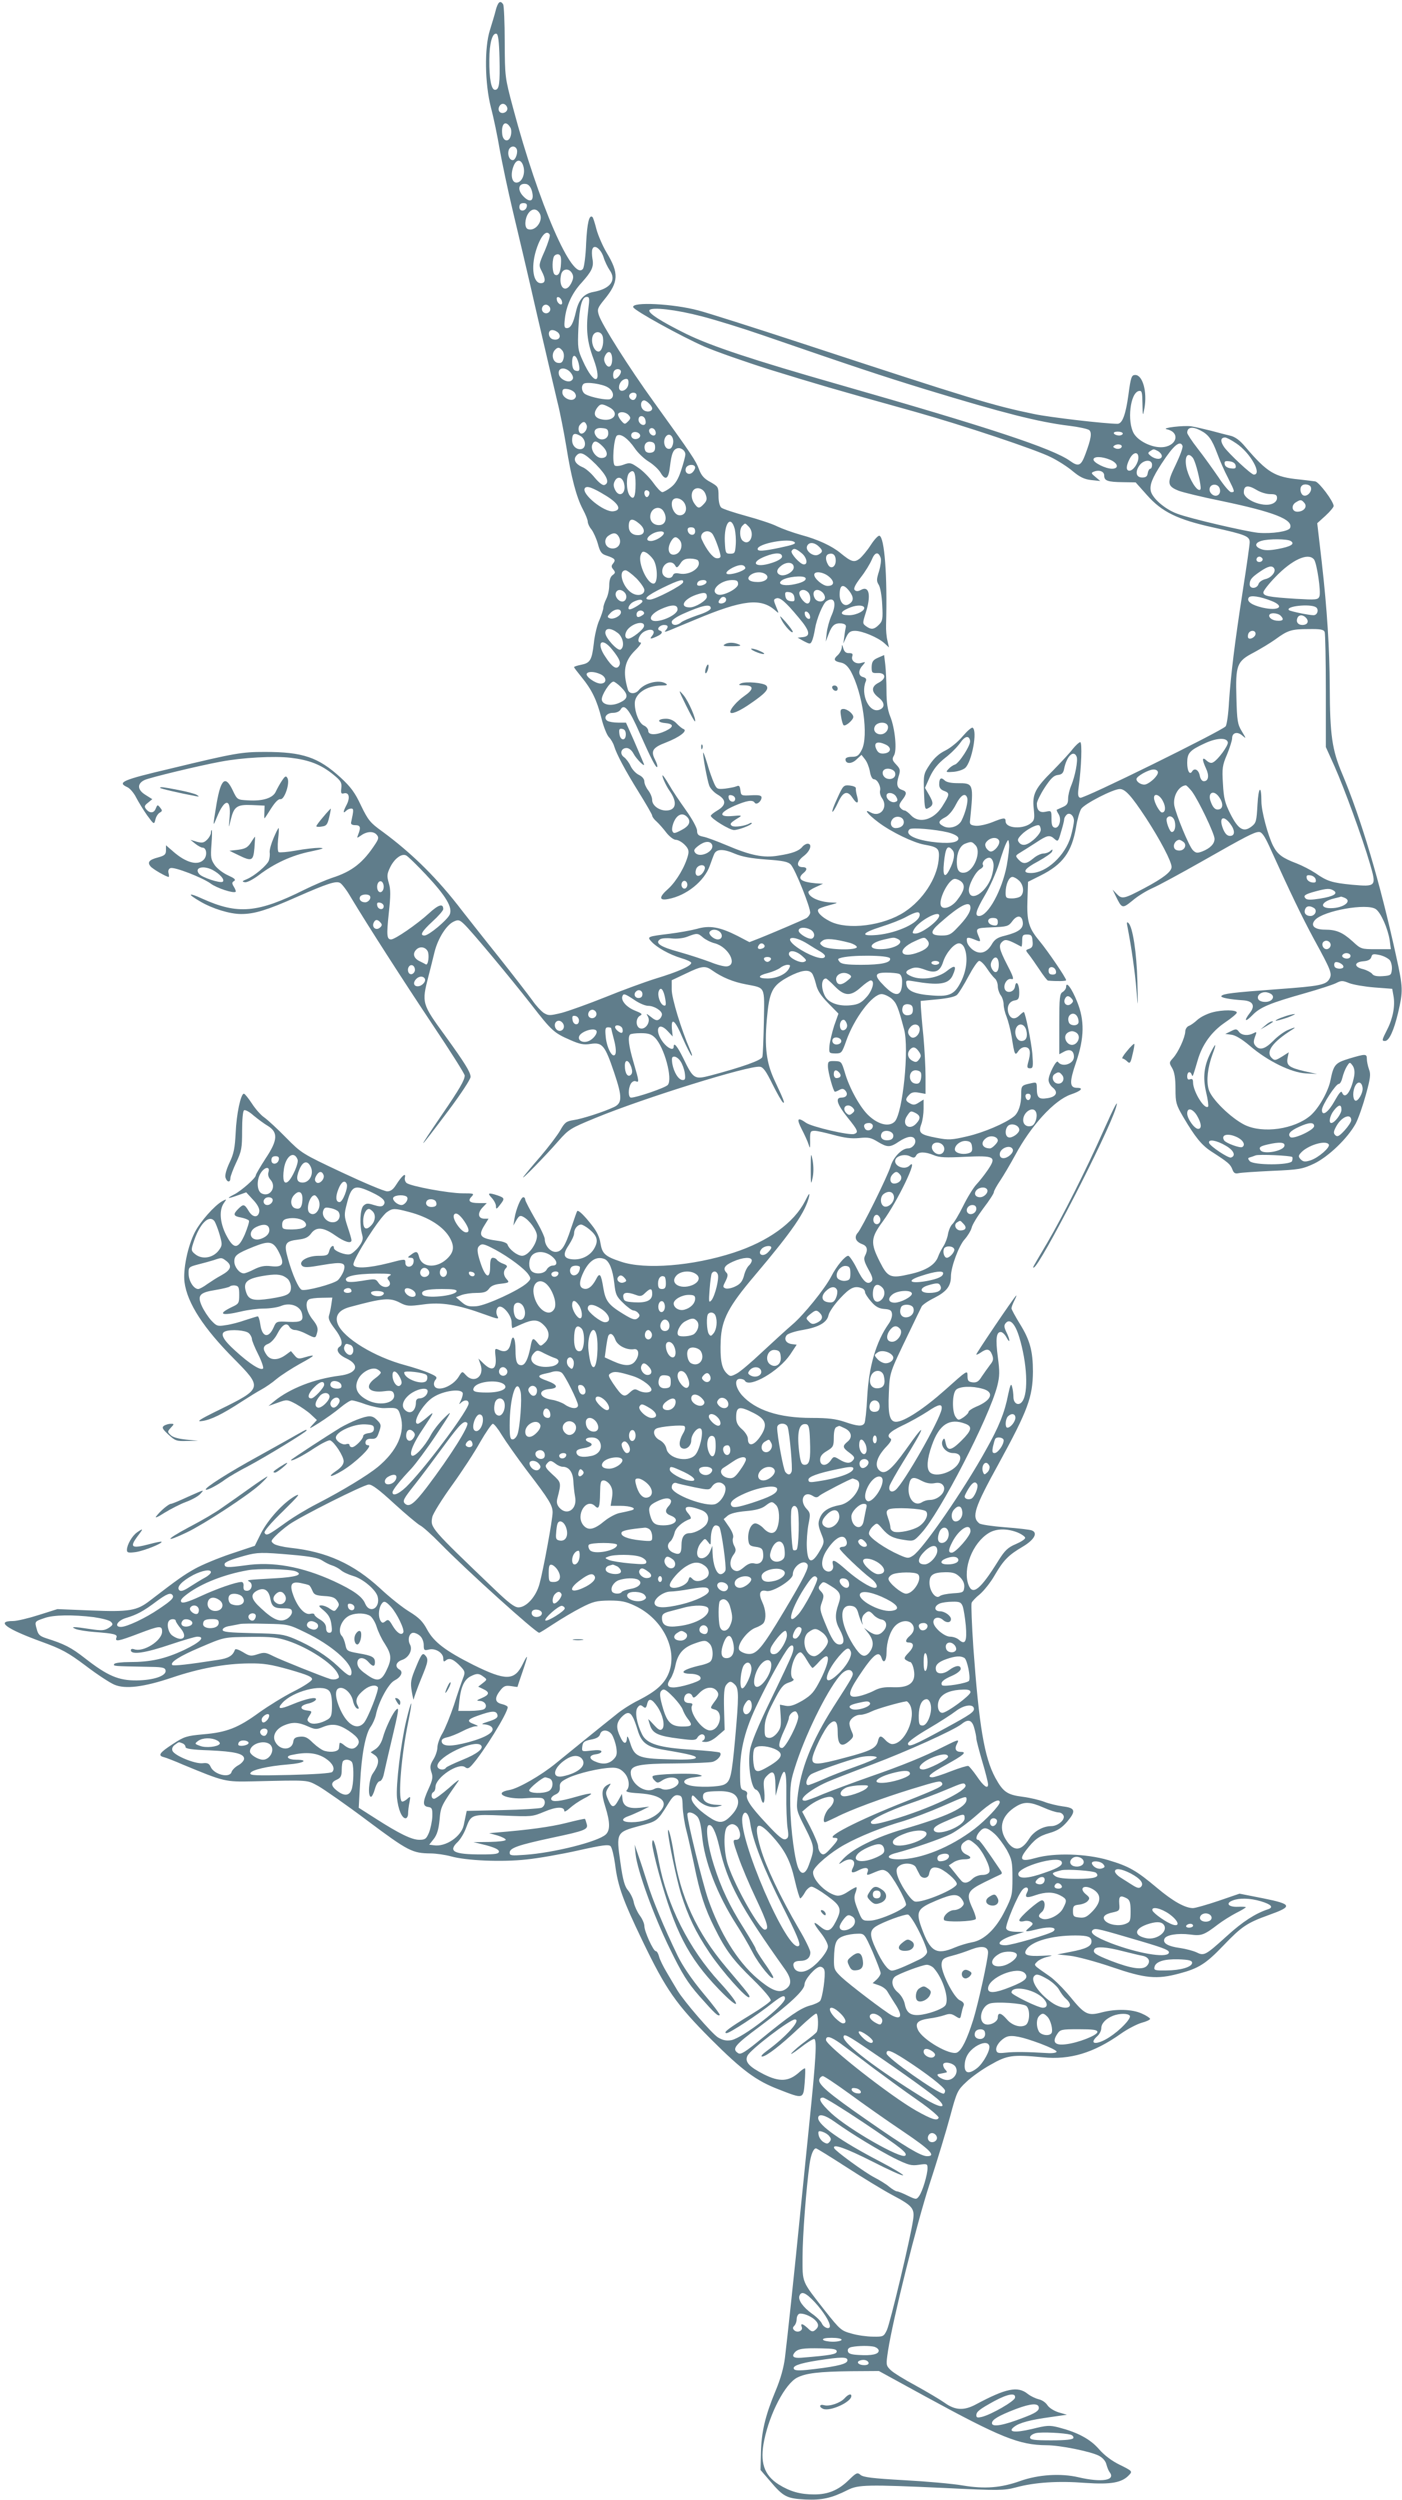 <?xml version="1.0" standalone="no"?>
<!DOCTYPE svg PUBLIC "-//W3C//DTD SVG 20010904//EN"
 "http://www.w3.org/TR/2001/REC-SVG-20010904/DTD/svg10.dtd">
<svg version="1.0" xmlns="http://www.w3.org/2000/svg"
 width="718pt" height="1280pt" viewBox="0 0 718 1280"
 preserveAspectRatio="xMidYMid meet">
<g transform="translate(0,1280) scale(0.1,-0.1)"
fill="#607d8b" stroke="none">
<path d="M2539 12748 c-6 -24 -20 -70 -30 -102 -29 -92 -26 -273 5 -396 14
-52 34 -149 45 -215 12 -66 41 -205 66 -310 25 -104 82 -345 125 -535 44 -190
91 -390 104 -445 14 -55 34 -158 46 -230 25 -158 52 -261 85 -323 14 -26 25
-54 25 -63 0 -9 8 -27 19 -40 10 -13 25 -46 33 -74 11 -42 19 -52 45 -60 42
-14 48 -21 33 -40 -10 -12 -10 -18 1 -31 11 -14 11 -18 -4 -29 -11 -8 -17 -26
-17 -52 0 -23 -7 -54 -15 -69 -8 -16 -15 -36 -15 -45 0 -9 -9 -37 -20 -63 -12
-25 -25 -80 -29 -121 -10 -86 -19 -100 -66 -109 -19 -4 -35 -9 -35 -12 0 -3
18 -26 39 -52 51 -62 78 -117 101 -209 10 -41 27 -85 38 -97 11 -11 23 -32 27
-46 13 -42 54 -120 126 -236 38 -61 69 -115 69 -120 0 -6 10 -20 23 -31 12
-11 35 -37 50 -57 16 -20 37 -36 48 -36 11 0 31 -11 45 -25 19 -19 23 -31 18
-52 -14 -58 -60 -136 -102 -174 -48 -42 -48 -62 1 -52 92 17 184 91 212 170 9
26 20 55 24 63 13 24 49 23 104 -1 38 -16 83 -24 161 -30 86 -6 112 -11 126
-26 23 -25 103 -225 99 -248 -2 -10 -11 -21 -19 -26 -23 -12 -178 -78 -238
-102 l-54 -21 -61 32 c-91 46 -143 55 -208 36 -30 -8 -92 -19 -139 -25 -115
-14 -117 -15 -94 -40 27 -30 93 -67 153 -85 28 -8 51 -19 51 -24 0 -16 -68
-46 -180 -80 -58 -18 -175 -61 -261 -96 -85 -34 -185 -70 -222 -80 -63 -15
-68 -15 -93 0 -14 10 -40 38 -57 63 -18 25 -95 125 -172 222 -78 97 -161 203
-187 236 -127 167 -258 296 -412 409 -60 43 -71 57 -107 131 -31 67 -53 96
-105 144 -114 104 -194 131 -388 131 -118 0 -154 -6 -481 -85 -251 -59 -277
-71 -222 -96 13 -6 33 -30 44 -52 12 -23 37 -64 56 -91 36 -49 36 -49 43 -22
3 14 13 30 22 35 14 8 14 11 2 26 -13 16 -14 15 -22 -4 -9 -25 -30 -27 -49 -5
-11 14 -10 19 9 34 l22 18 -35 22 c-42 26 -44 57 -5 76 24 12 281 74 390 94
110 21 274 30 358 20 95 -11 157 -35 220 -87 38 -31 43 -40 40 -68 -3 -27 -1
-31 14 -27 25 6 32 -21 14 -57 -19 -36 -21 -50 -4 -33 7 7 18 12 26 12 14 0
14 -7 0 -71 -2 -9 5 -14 22 -14 26 0 29 -12 14 -49 -7 -19 -7 -19 16 -3 30 21
64 22 80 2 10 -12 9 -20 -5 -42 -65 -101 -122 -145 -225 -178 -30 -10 -93 -37
-140 -60 -240 -120 -342 -129 -525 -46 -72 33 -78 25 -11 -14 64 -38 153 -65
211 -65 67 0 131 19 284 87 157 69 202 84 223 72 9 -5 34 -37 54 -72 87 -145
269 -428 421 -656 90 -134 163 -250 163 -258 0 -23 -28 -71 -115 -198 -137
-201 -131 -198 29 15 64 85 116 164 116 176 0 24 -30 72 -129 209 -121 166
-122 169 -87 305 9 36 24 93 32 128 18 69 61 137 99 154 22 10 29 8 51 -13 34
-31 235 -272 346 -414 103 -133 116 -144 196 -179 52 -23 72 -27 107 -21 60 9
73 -7 120 -146 43 -127 42 -158 -2 -178 -51 -24 -162 -60 -205 -66 -38 -6 -46
-12 -69 -53 -15 -26 -60 -85 -100 -132 -41 -47 -80 -94 -88 -105 -20 -29 114
108 179 183 53 60 61 65 190 118 247 102 788 270 842 262 17 -2 32 -24 64 -89
24 -48 48 -90 54 -94 12 -7 3 15 -45 117 -40 87 -50 166 -38 307 13 147 27
174 112 220 63 33 102 39 119 18 6 -7 15 -32 21 -56 7 -32 24 -58 62 -97 l53
-54 -22 -62 c-11 -35 -22 -81 -24 -102 -3 -39 -2 -39 30 -40 32 0 34 3 56 65
41 116 134 239 181 239 13 0 36 -11 51 -23 25 -22 33 -41 64 -157 27 -100 -7
-431 -48 -473 -28 -28 -82 -16 -131 29 -44 39 -102 143 -125 225 -16 53 -18
55 -51 56 -32 1 -35 -2 -35 -26 0 -30 28 -131 36 -131 3 0 14 4 24 10 13 7 21
6 30 -5 15 -18 5 -35 -21 -35 -33 0 -22 -35 31 -101 54 -67 58 -77 35 -85 -23
-9 -217 36 -247 57 -44 31 -50 22 -22 -33 15 -29 31 -64 35 -78 7 -22 8 -21 8
10 -1 56 0 60 23 60 12 0 56 -10 97 -21 55 -15 91 -20 131 -16 47 5 61 2 95
-19 50 -30 63 -30 109 1 42 28 74 32 82 10 8 -19 -13 -45 -36 -45 -31 0 -76
-46 -89 -92 -15 -50 -146 -315 -168 -340 -20 -22 -11 -46 22 -58 27 -10 31
-29 15 -60 -8 -15 -4 -30 17 -69 22 -38 25 -53 16 -62 -20 -20 -42 -2 -75 66
-18 36 -38 65 -44 65 -16 0 -60 -53 -86 -104 -32 -63 -143 -200 -200 -248 -28
-24 -97 -87 -154 -140 -56 -53 -116 -104 -133 -112 -29 -15 -32 -15 -50 3 -26
26 -34 73 -30 168 5 108 41 175 175 333 193 228 260 326 278 405 4 21 -2 13
-21 -25 -57 -111 -188 -206 -366 -264 -209 -68 -454 -88 -577 -46 -82 27 -96
41 -105 95 -4 30 -19 61 -44 92 -39 50 -69 79 -75 72 -2 -2 -15 -40 -30 -84
-32 -98 -50 -125 -81 -125 -27 0 -55 33 -55 65 0 11 -22 58 -50 105 -27 47
-50 91 -50 97 0 7 -4 13 -10 13 -12 0 -37 -60 -45 -108 l-6 -37 16 28 c13 22
19 25 34 17 33 -17 71 -71 71 -98 0 -41 -45 -102 -76 -102 -24 0 -67 33 -75
58 -2 7 -22 15 -44 18 -97 13 -108 25 -74 80 l21 34 -21 0 c-32 0 -37 27 -11
56 l23 24 -41 0 c-47 0 -59 11 -36 34 14 15 10 16 -48 16 -69 0 -265 36 -286
53 -7 6 -11 19 -8 29 6 27 -17 6 -45 -38 -15 -24 -28 -34 -46 -34 -15 0 -119
44 -232 97 -204 96 -207 98 -286 178 -44 45 -94 91 -111 103 -18 12 -46 44
-64 72 -18 27 -36 50 -41 50 -16 0 -38 -105 -42 -200 -4 -77 -9 -106 -31 -152
-17 -36 -25 -66 -21 -78 8 -25 25 -26 25 -2 0 9 14 46 30 80 27 57 30 74 30
162 0 58 4 102 10 105 6 4 28 -8 49 -27 22 -18 54 -42 73 -53 53 -33 51 -73
-12 -167 -27 -42 -50 -81 -50 -86 0 -14 -73 -78 -109 -97 -44 -22 -38 -25 15
-6 l45 16 35 -38 c23 -24 34 -46 32 -60 -5 -34 -34 -32 -54 2 -22 36 -27 38
-54 11 -28 -28 -25 -37 15 -44 19 -4 37 -11 40 -16 3 -4 -7 -36 -21 -70 -35
-79 -57 -79 -97 -1 -31 62 -35 125 -11 160 16 23 16 23 -7 11 -40 -22 -113
-104 -142 -161 -36 -72 -60 -189 -52 -254 14 -107 97 -235 253 -392 148 -150
148 -152 -80 -264 -98 -48 -115 -60 -83 -55 45 6 104 35 202 99 37 24 84 53
103 63 20 11 54 34 76 53 23 19 77 54 120 78 81 44 86 51 24 33 -30 -9 -37 -8
-52 11 l-18 21 -29 -21 c-38 -27 -76 -27 -95 1 -22 31 -20 47 9 58 13 5 34 28
45 50 24 47 48 61 62 37 5 -10 18 -17 29 -17 11 0 38 -9 60 -21 46 -23 45 -23
54 11 5 20 -1 35 -24 64 -32 40 -41 89 -18 103 6 4 36 8 65 8 l54 1 -5 -35
c-3 -20 -8 -45 -12 -57 -5 -15 3 -33 29 -67 36 -47 45 -80 26 -92 -23 -14 -8
-41 33 -60 73 -34 56 -78 -35 -89 -127 -16 -253 -65 -333 -130 l-30 -25 48 17
c46 17 48 17 93 -7 25 -14 60 -38 76 -53 l31 -29 -24 -26 c-20 -22 -15 -20 36
12 33 21 81 55 106 76 26 22 53 39 61 39 7 0 40 -9 72 -21 33 -11 75 -20 95
-19 66 3 70 2 82 -39 26 -86 -17 -180 -117 -263 -53 -43 -179 -120 -313 -189
-47 -24 -119 -67 -160 -97 -88 -63 -96 -67 -106 -51 -5 7 30 49 94 111 80 79
94 95 62 78 -61 -35 -137 -119 -174 -190 l-32 -65 -120 -40 c-66 -22 -150 -57
-186 -77 -59 -33 -91 -56 -233 -165 -65 -50 -104 -57 -299 -49 l-173 7 -95
-30 c-53 -17 -112 -31 -132 -31 -90 0 -35 -40 143 -105 105 -38 137 -55 229
-124 59 -45 125 -88 147 -97 56 -24 151 -12 294 36 142 48 274 72 395 73 74 1
112 -5 208 -32 93 -27 117 -37 115 -50 -2 -9 -43 -36 -93 -61 -50 -25 -129
-74 -177 -108 -108 -79 -167 -102 -286 -112 -86 -8 -98 -11 -157 -50 -68 -44
-78 -59 -46 -67 10 -2 56 -20 102 -40 208 -86 212 -87 354 -84 294 7 275 8
335 -24 30 -17 145 -97 254 -179 206 -154 228 -165 321 -166 28 0 75 -7 105
-15 78 -22 259 -30 386 -16 60 6 179 27 264 46 125 28 157 32 167 22 7 -7 17
-49 23 -92 14 -113 40 -184 141 -394 120 -249 171 -322 347 -499 163 -163 234
-216 352 -261 125 -49 124 -49 131 34 3 39 4 72 2 74 -2 3 -13 -5 -26 -16 -56
-52 -103 -55 -185 -14 -76 39 -99 64 -84 95 14 31 217 186 243 186 35 0 -45
-89 -145 -162 -22 -16 -32 -28 -23 -28 21 0 96 58 189 146 43 41 82 74 88 74
11 0 13 -80 2 -95 -4 -6 -30 -27 -57 -47 -28 -20 -59 -47 -70 -59 -11 -13 7
-2 41 24 33 26 66 47 73 47 16 0 10 -98 -25 -440 -13 -129 -33 -325 -44 -435
-29 -295 -69 -669 -80 -757 -6 -50 -23 -111 -49 -172 -52 -125 -72 -210 -74
-315 l-2 -88 49 -57 c68 -80 85 -89 180 -94 86 -4 135 7 218 49 53 27 102 28
495 10 282 -14 305 -13 366 3 96 26 216 34 356 23 133 -9 188 1 225 42 16 17
13 20 -48 50 -42 20 -81 50 -108 81 -45 52 -110 86 -206 111 -47 12 -61 11
-137 -8 -89 -21 -128 -16 -90 12 26 20 82 35 185 49 l84 12 -42 12 c-23 7 -49
23 -58 37 -8 13 -28 27 -44 30 -16 4 -42 16 -57 28 -51 41 -111 28 -263 -53
-62 -34 -108 -32 -162 7 -24 17 -90 56 -148 88 -58 31 -116 67 -129 80 -24 24
-24 26 -13 99 25 162 147 651 212 851 38 116 85 271 105 345 35 130 38 137 84
180 26 25 82 65 124 88 85 49 113 53 268 38 139 -14 261 23 398 120 35 25 84
50 108 57 23 6 43 15 43 20 0 4 -19 17 -42 27 -51 23 -132 25 -206 6 -71 -19
-87 -11 -162 81 -33 40 -79 86 -103 103 -89 62 -84 56 -65 76 9 9 34 21 55 25
30 7 25 8 -28 5 -77 -4 -100 4 -83 31 26 43 130 73 251 73 64 0 83 -7 83 -31
0 -24 -28 -38 -108 -53 l-67 -13 65 -7 c36 -4 133 -30 215 -58 169 -58 229
-64 344 -33 99 26 137 50 225 142 95 99 121 117 235 158 123 44 119 55 -29 85
l-122 24 -108 -37 c-59 -20 -119 -37 -131 -37 -41 1 -102 35 -184 104 -105 88
-142 110 -250 142 -112 33 -274 38 -370 11 -74 -21 -88 -11 -51 38 44 57 66
74 122 90 39 11 62 26 89 57 47 56 43 71 -23 79 -28 4 -71 14 -93 23 -23 9
-73 21 -111 26 -80 10 -101 25 -141 98 -56 104 -83 265 -112 664 -8 119 -12
223 -9 231 3 8 22 28 42 44 20 17 55 60 76 97 46 79 71 104 146 148 58 35 76
70 44 82 -10 4 -71 11 -137 16 -65 5 -125 14 -132 20 -40 33 -26 78 102 310
147 269 172 337 173 467 0 104 -15 161 -66 243 -24 39 -44 76 -44 81 0 6 7 24
16 42 9 18 12 28 7 22 -16 -16 -203 -293 -203 -300 0 -3 10 1 22 9 32 23 47
20 59 -11 8 -22 6 -31 -11 -52 -11 -15 -30 -41 -42 -59 -16 -26 -26 -32 -47
-30 -22 3 -26 8 -26 34 0 30 -2 28 -115 -73 -109 -97 -210 -163 -251 -163 -32
0 -42 37 -37 145 5 110 1 99 105 315 30 63 59 122 63 130 3 8 33 29 66 45 62
32 84 60 84 109 0 49 41 159 71 191 15 17 31 43 35 58 3 16 31 61 60 100 30
39 54 76 54 83 0 6 15 34 33 60 18 27 52 85 76 129 82 153 201 282 285 311 53
18 68 34 32 34 -39 0 -40 29 -5 131 43 126 44 215 5 311 -28 69 -56 106 -56
75 0 -9 -8 -20 -17 -26 -16 -8 -18 -28 -18 -164 l0 -155 26 14 c29 15 49 4 49
-27 0 -37 -61 -56 -82 -26 -8 13 -48 -65 -48 -93 0 -12 10 -30 22 -39 29 -24
18 -47 -28 -54 -44 -7 -54 2 -54 51 0 30 -2 32 -27 26 -52 -11 -53 -12 -53
-58 0 -52 -14 -94 -38 -113 -44 -35 -155 -82 -237 -101 -82 -19 -96 -20 -158
-8 -85 16 -95 25 -79 69 7 18 12 55 12 80 l0 47 -24 -15 c-19 -13 -29 -14 -45
-5 -25 13 -26 23 -4 45 11 12 25 15 50 10 l33 -6 0 88 c0 48 -5 142 -11 208
-7 66 -12 134 -13 150 l-1 30 84 8 c54 5 91 13 102 23 10 9 36 52 59 95 23 43
47 79 55 79 8 0 25 -17 39 -38 13 -20 31 -43 40 -51 9 -7 16 -26 16 -40 0 -15
7 -36 15 -47 8 -10 15 -32 15 -47 0 -15 7 -44 15 -63 8 -20 20 -66 26 -102 15
-96 17 -100 35 -73 10 14 24 21 37 19 24 -3 27 -28 12 -80 -6 -23 -4 -28 10
-28 16 0 17 8 12 76 -6 60 -33 196 -43 212 -1 2 -12 -6 -23 -17 -25 -25 -49
-18 -58 17 -7 31 7 56 36 60 17 3 21 10 21 42 0 43 -17 64 -22 28 -4 -28 -42
-37 -52 -13 -9 24 12 58 34 52 14 -4 11 10 -21 71 -43 84 -47 103 -24 122 15
13 30 8 95 -27 3 -2 5 12 5 29 0 29 3 33 25 33 21 0 26 -5 28 -33 3 -25 -1
-34 -17 -40 -20 -7 -20 -7 0 -32 11 -14 35 -49 54 -77 19 -29 38 -53 42 -54
46 -4 93 -3 93 2 0 12 -97 154 -139 204 -53 64 -63 99 -59 210 l3 90 64 32
c114 57 160 120 182 248 6 39 18 80 26 93 16 26 164 102 198 102 28 0 60 -36
135 -150 72 -111 130 -221 130 -249 0 -24 -42 -57 -140 -109 -104 -55 -114
-57 -140 -30 l-22 23 17 -35 c31 -63 33 -63 84 -22 25 22 72 51 104 65 32 14
144 75 250 135 232 132 271 152 295 152 14 0 28 -20 52 -72 109 -241 170 -367
230 -478 86 -157 93 -175 79 -201 -17 -32 -48 -38 -267 -54 -231 -17 -279 -23
-287 -35 -5 -8 39 -17 114 -22 48 -4 60 -28 33 -63 -34 -44 -26 -52 13 -12 39
40 89 61 270 112 70 20 141 43 157 51 27 14 34 14 68 0 21 -8 79 -18 129 -22
l91 -7 6 -34 c10 -51 -2 -116 -31 -173 -29 -57 -29 -60 -12 -60 21 0 45 52 67
144 26 113 26 127 -10 291 -83 380 -179 702 -277 935 -51 121 -62 195 -63 445
-1 194 -13 392 -41 638 l-23 198 42 38 c23 21 42 44 42 50 0 23 -74 122 -94
126 -12 2 -48 6 -81 10 -127 12 -165 35 -279 169 -26 31 -50 49 -75 55 -20 5
-65 16 -101 26 -36 9 -80 19 -98 22 -37 6 -158 -8 -127 -15 75 -16 50 -92 -30
-92 -52 0 -116 33 -138 70 -36 61 -19 210 26 218 15 3 17 -6 18 -65 1 -66 2
-67 10 -23 15 84 -9 170 -47 170 -19 0 -23 -11 -35 -102 -14 -101 -31 -148
-56 -148 -62 0 -347 33 -427 50 -209 43 -322 77 -1186 361 -250 82 -489 158
-532 169 -129 35 -345 46 -335 17 5 -17 247 -150 363 -201 57 -25 211 -79 341
-120 227 -70 320 -98 741 -215 245 -69 617 -193 694 -232 35 -17 85 -49 111
-71 37 -31 60 -42 95 -46 l47 -5 -25 21 c-22 18 -23 21 -8 27 28 11 53 1 53
-20 0 -27 18 -33 96 -34 l65 -1 58 -65 c76 -86 156 -125 336 -165 172 -38 190
-46 190 -77 0 -13 -16 -124 -35 -246 -42 -271 -61 -427 -71 -572 -3 -60 -11
-116 -17 -124 -19 -23 -728 -373 -745 -366 -11 4 -13 15 -8 53 14 102 19 232
8 232 -5 0 -23 -16 -39 -36 -15 -20 -60 -68 -99 -108 -93 -92 -108 -122 -100
-196 5 -47 4 -59 -11 -72 -40 -36 -133 -31 -133 7 0 20 -9 19 -71 -6 -29 -11
-66 -19 -83 -17 -26 3 -31 7 -28 28 19 189 18 190 -64 190 -33 0 -58 5 -67 15
-18 17 -27 10 -27 -22 0 -16 8 -27 26 -33 29 -11 28 -18 -11 -80 -43 -68 -118
-89 -159 -45 -13 14 -28 25 -33 25 -6 0 -16 6 -22 14 -8 10 -6 19 9 39 25 32
25 44 1 52 -26 8 -32 27 -19 69 10 32 9 39 -12 61 -21 22 -22 29 -12 46 17 26
6 140 -19 201 -13 33 -19 71 -19 130 0 46 -3 106 -6 134 l-6 50 -32 -14 c-25
-11 -31 -20 -32 -47 0 -30 2 -32 30 -31 43 2 47 -28 7 -49 -40 -20 -40 -47 -1
-77 32 -25 33 -51 4 -62 -52 -20 -98 78 -70 145 5 11 1 18 -13 22 -26 6 -27
34 -3 60 16 19 16 19 -6 13 -28 -9 -55 10 -47 34 4 12 0 16 -17 16 -15 -1 -24
7 -29 24 -6 22 -7 22 -8 4 -1 -11 -10 -29 -21 -39 -24 -21 -19 -31 18 -38 19
-4 34 -18 49 -44 61 -111 93 -333 56 -403 -15 -29 -23 -35 -50 -35 -20 0 -33
-5 -33 -13 0 -24 31 -25 56 -1 l26 24 18 -23 c10 -12 21 -40 25 -62 4 -24 12
-40 21 -40 17 0 37 -37 31 -59 -2 -10 2 -26 9 -36 35 -47 -6 -102 -55 -76 -41
23 -20 -6 37 -49 66 -50 180 -105 237 -115 72 -13 78 -20 72 -80 -10 -94 -81
-203 -174 -264 -107 -71 -293 -95 -383 -48 -44 22 -70 50 -58 62 3 4 28 13 55
20 48 13 48 13 12 14 -62 2 -118 27 -119 54 0 4 17 16 38 25 l37 17 -35 2
c-79 7 -100 24 -65 53 21 17 19 30 -4 30 -34 0 -32 28 4 56 35 26 47 64 21 64
-7 0 -20 -7 -27 -16 -17 -21 -51 -34 -123 -45 -75 -13 -142 1 -262 52 -50 21
-105 42 -123 45 -25 5 -31 12 -31 31 0 14 -25 60 -58 106 -32 45 -71 103 -86
130 -15 26 -30 47 -32 47 -7 0 16 -52 35 -79 42 -59 34 -101 -18 -101 -36 0
-71 26 -71 54 0 13 -9 35 -20 49 -11 14 -20 34 -20 46 0 12 -11 25 -27 33 -16
7 -35 28 -43 45 -8 18 -24 39 -34 46 -24 17 -15 47 13 47 12 0 26 -11 35 -28
16 -30 64 -77 53 -52 -3 8 -25 59 -48 113 l-43 97 -40 0 c-23 0 -47 4 -55 9
-23 15 -5 41 28 41 18 0 34 7 40 18 18 31 44 0 96 -119 60 -135 85 -183 91
-176 3 3 -2 19 -11 37 -23 45 -13 62 55 88 70 27 113 60 91 69 -8 3 -24 16
-36 29 -14 15 -34 24 -53 24 -44 0 -50 -18 -7 -22 46 -4 48 -19 5 -40 -48 -23
-90 -23 -90 0 0 9 -10 22 -22 27 -24 11 -46 63 -47 111 -2 51 60 94 137 94 28
0 33 3 22 10 -34 22 -108 4 -139 -34 -18 -21 -48 -20 -55 2 -28 94 -18 147 36
201 23 22 36 41 29 41 -24 0 -7 45 22 58 35 17 58 3 37 -23 -15 -18 -9 -19 25
-3 27 12 32 24 13 30 -17 6 0 28 23 28 22 0 24 -10 7 -29 -9 -8 1 -7 27 4 22
9 78 33 125 52 245 103 338 113 412 46 18 -16 18 -15 3 20 -14 34 -14 38 0 43
19 8 48 -17 116 -99 57 -67 62 -94 22 -99 l-28 -3 32 -18 c31 -16 33 -16 41 0
5 10 12 38 16 63 8 51 41 131 59 142 40 26 53 -10 27 -70 -12 -26 -23 -67 -26
-92 l-5 -45 15 39 c17 45 32 57 66 54 16 -2 24 -8 22 -18 -2 -8 -6 -31 -8 -50
l-5 -35 15 33 c12 25 21 32 45 32 37 0 118 -34 150 -63 l24 -22 -8 35 c-5 19
-8 55 -7 80 7 254 -8 448 -34 457 -6 2 -26 -19 -44 -47 -18 -28 -44 -59 -57
-70 -28 -22 -43 -17 -97 27 -44 37 -117 71 -203 94 -43 12 -98 32 -123 44 -25
13 -96 36 -158 53 -62 17 -120 36 -128 43 -8 7 -14 30 -14 59 0 47 -2 49 -42
72 -32 17 -46 33 -58 65 -16 44 -37 75 -230 343 -128 177 -269 400 -283 447
-9 29 -7 36 28 79 74 90 76 135 11 242 -19 32 -42 85 -51 117 -8 32 -17 60
-20 63 -17 17 -28 -30 -33 -132 -2 -64 -10 -123 -16 -132 -52 -71 -227 330
-359 826 -41 154 -41 156 -42 335 0 99 -4 186 -8 193 -15 22 -26 13 -38 -30z
m19 -244 c3 -132 -1 -164 -23 -164 -19 0 -30 56 -29 155 0 84 16 139 37 132 8
-2 13 -39 15 -123z m40 -257 c4 -20 -25 -34 -39 -20 -14 14 1 45 20 41 9 -2
17 -11 19 -21z m15 -99 c6 -8 7 -27 3 -42 -9 -37 -40 -31 -44 7 -6 54 17 74
41 35z m32 -109 c10 -16 -4 -59 -19 -59 -17 0 -28 27 -21 51 7 21 30 25 40 8z
m36 -93 c10 -38 -9 -81 -36 -81 -25 0 -32 44 -14 87 15 36 40 33 50 -6z m43
-124 c13 -48 -6 -63 -39 -32 -38 35 -32 74 9 68 13 -2 24 -15 30 -36z m-26
-79 c-5 -26 -38 -29 -38 -4 0 15 6 21 21 21 14 0 19 -5 17 -17z m65 -34 c23
-37 -21 -97 -60 -82 -18 7 -16 54 3 81 18 25 41 26 57 1z m52 -110 c4 -5 -8
-43 -25 -83 -31 -70 -32 -74 -16 -104 22 -42 20 -62 -4 -62 -39 0 -51 79 -26
164 23 76 54 113 71 85z m276 -116 c6 -21 21 -51 31 -66 37 -52 4 -96 -84
-112 -48 -9 -74 -39 -88 -99 -14 -62 -27 -86 -47 -86 -13 0 -15 8 -10 50 8 67
37 130 85 182 53 59 64 82 56 123 -3 19 -4 42 0 50 9 26 43 1 57 -42z m-218
-32 c-2 -47 -14 -68 -32 -57 -12 8 -15 64 -5 91 4 9 14 14 23 13 12 -3 16 -14
14 -47z m57 -51 c8 -15 7 -27 -5 -51 -29 -55 -67 -19 -51 47 8 30 41 32 56 4z
m-52 -144 c3 -12 -1 -17 -10 -14 -7 3 -15 13 -16 22 -3 12 1 17 10 14 7 -3 15
-13 16 -22z m135 -38 c-13 -103 -7 -167 27 -257 48 -131 3 -138 -55 -9 -26 57
-27 67 -23 167 6 114 18 161 43 161 14 0 15 -9 8 -62z m-196 6 c7 -20 -17 -37
-34 -23 -15 13 -6 39 13 39 8 0 17 -7 21 -16z m778 -44 c66 -17 206 -60 310
-96 473 -163 608 -208 836 -278 397 -121 578 -167 734 -186 49 -6 95 -16 103
-22 15 -13 10 -45 -20 -125 -22 -59 -35 -64 -78 -33 -90 64 -414 171 -1180
390 -448 128 -658 198 -785 260 -130 64 -198 108 -189 122 11 17 136 3 269
-32z m-735 -85 c16 -20 1 -39 -26 -33 -27 5 -32 48 -6 48 11 0 25 -7 32 -15z
m228 -24 c5 -35 -7 -71 -23 -71 -21 0 -39 43 -31 75 9 34 49 32 54 -4z m-208
-66 c7 -9 10 -25 6 -41 -5 -19 -12 -25 -29 -22 -25 3 -35 41 -17 64 16 18 24
18 40 -1z m255 -45 c0 -39 -19 -50 -35 -21 -8 15 -8 27 0 42 16 29 35 18 35
-21z m-172 -19 c9 -37 5 -46 -18 -38 -10 4 -15 19 -15 43 0 45 20 42 33 -5z
m-33 -60 c7 -14 6 -22 -3 -29 -17 -15 -61 7 -65 32 -8 41 46 38 68 -3z m250
16 c0 -14 -20 -37 -32 -37 -10 0 -11 34 -1 43 11 12 33 8 33 -6z m38 -64 c-4
-34 -48 -48 -48 -16 0 22 18 43 38 43 9 0 12 -9 10 -27z m-104 -17 c29 -18 34
-51 10 -60 -17 -6 -96 9 -125 25 -19 10 -25 39 -11 53 12 13 99 0 126 -18z
m-170 -28 c8 -13 7 -21 -1 -29 -18 -18 -63 5 -63 31 0 17 5 21 26 18 15 -2 32
-11 38 -20z m316 -12 c0 -8 -5 -18 -11 -22 -14 -8 -33 11 -25 25 10 16 36 13
36 -3z m64 -42 c9 -8 16 -20 16 -25 0 -18 -31 -22 -47 -6 -16 16 -12 47 6 47
5 0 17 -7 25 -16z m-204 -19 c57 -30 22 -78 -44 -61 -31 8 -38 28 -20 55 18
25 26 26 64 6z m100 -41 c11 -12 10 -18 -4 -32 -16 -16 -18 -16 -37 7 -10 12
-16 27 -13 32 8 14 40 10 54 -7z m84 -20 c3 -9 4 -20 1 -24 -9 -15 -35 1 -35
21 0 23 25 25 34 3z m-300 -30 c7 -17 -9 -44 -26 -44 -15 0 -21 30 -8 45 16
19 26 19 34 -1z m111 -44 c0 -31 -42 -41 -61 -15 -20 27 -6 47 30 43 26 -2 31
-7 31 -28z m243 7 c2 -10 -3 -17 -11 -17 -16 0 -30 24 -19 34 10 10 27 1 30
-17z m2790 9 c41 -21 58 -45 85 -116 13 -36 38 -93 56 -127 36 -72 36 -73 16
-73 -8 0 -38 35 -66 78 -29 42 -76 108 -106 146 -29 37 -53 74 -53 80 0 29 26
34 68 12z m-2870 -23 c5 -17 -26 -29 -40 -15 -6 6 -7 15 -3 22 9 14 37 9 43
-7z m2472 7 c0 -5 -9 -10 -19 -10 -11 0 -23 5 -26 10 -4 6 5 10 19 10 14 0 26
-4 26 -10z m-2781 -10 c35 -18 36 -70 2 -70 -23 0 -41 20 -41 45 0 34 10 41
39 25z m281 -64 c15 -23 48 -55 73 -70 24 -15 52 -41 61 -58 25 -41 40 -30 47
33 8 66 16 86 36 93 18 7 43 -10 43 -31 0 -7 -9 -43 -21 -79 -15 -47 -30 -71
-53 -89 -18 -14 -38 -25 -44 -25 -7 0 -28 22 -47 49 -19 26 -53 61 -76 76 -37
26 -43 28 -75 16 -18 -7 -39 -9 -45 -5 -16 9 -6 144 11 154 19 12 56 -15 90
-64z m196 19 c-5 -18 -12 -25 -24 -23 -21 4 -28 44 -11 64 19 23 44 -6 35 -41z
m2885 5 c72 -48 135 -160 90 -160 -13 0 -126 105 -152 141 -20 29 -19 49 5 49
7 0 32 -13 57 -30z m-3245 -15 c31 -31 28 -60 -6 -60 -28 0 -57 42 -47 68 9
24 24 21 53 -8z m269 -5 c0 -18 -6 -26 -23 -28 -13 -2 -25 3 -28 12 -10 26 4
48 28 44 17 -2 23 -10 23 -28z m2386 -3 c-5 -5 -18 -7 -28 -3 -14 6 -15 9 -4
16 19 11 46 1 32 -13z m315 10 c3 -8 -13 -51 -35 -97 -46 -94 -44 -109 16
-133 21 -8 119 -32 218 -52 268 -56 369 -95 352 -138 -7 -18 -93 -31 -164 -25
-65 7 -350 73 -415 98 -62 23 -124 77 -134 114 -8 32 7 69 56 144 60 92 94
120 106 89z m-125 -27 c10 -6 19 -17 19 -25 0 -19 -31 -19 -56 0 -16 13 -17
16 -4 25 19 12 17 12 41 0z m-2879 -68 c57 -58 72 -94 44 -105 -9 -4 -28 11
-50 37 -19 24 -48 49 -65 55 -34 15 -46 38 -30 57 20 25 41 15 101 -44z m2778
35 c0 -28 -26 -67 -46 -67 -18 0 -18 23 1 60 18 36 45 40 45 7z m278 0 c11
-13 30 -79 39 -136 4 -25 2 -32 -8 -29 -20 6 -57 76 -64 120 -9 52 8 75 33 45z
m-423 -11 c41 -17 47 -46 10 -46 -33 0 -95 31 -95 47 0 17 42 17 85 -1z m215
-26 c0 -11 -4 -20 -9 -20 -5 0 -11 -10 -13 -22 -2 -17 -10 -23 -28 -23 -31 0
-38 27 -16 60 21 32 66 35 66 5z m428 -3 c3 -15 -2 -18 -25 -15 -17 2 -29 10
-31 21 -3 15 2 18 25 15 17 -2 29 -10 31 -21z m-2768 -11 c0 -7 -7 -19 -15
-26 -19 -16 -41 1 -32 24 8 20 47 21 47 2z m-305 -84 c0 -68 -10 -86 -31 -58
-17 24 -18 98 -2 114 23 23 33 5 33 -56z m-59 2 c13 -51 -26 -76 -47 -30 -8
17 -8 29 0 44 14 26 39 19 47 -14z m3052 -32 c4 -28 -24 -41 -44 -20 -20 20
-7 50 20 46 13 -2 22 -12 24 -26z m465 14 c8 -21 -17 -50 -37 -43 -16 6 -22
38 -9 50 11 12 41 7 46 -7z m-3608 -45 c66 -41 81 -74 35 -79 -47 -5 -163 89
-145 118 9 15 40 4 110 -39z m3333 29 c18 -11 48 -20 67 -20 28 0 35 -4 35
-20 0 -13 -10 -24 -26 -30 -47 -18 -144 21 -144 59 0 36 20 40 68 11z m-2824
-22 c8 -22 6 -32 -9 -48 -24 -26 -31 -25 -51 5 -10 16 -14 34 -10 51 9 36 57
31 70 -8z m-291 16 c9 -9 -4 -35 -14 -28 -5 3 -9 12 -9 20 0 14 12 19 23 8z
m184 -63 c16 -32 0 -63 -30 -59 -24 3 -44 46 -34 73 10 24 49 15 64 -14z
m3173 4 c17 -20 -3 -45 -36 -45 -29 0 -33 34 -6 49 23 14 27 13 42 -4z m-3280
-46 c17 -31 9 -63 -18 -67 -29 -4 -52 14 -52 42 0 45 50 63 70 25z m-124 -62
c32 -28 27 -57 -9 -57 -29 0 -47 17 -47 45 0 41 18 45 56 12z m487 -26 c4 -18
7 -54 5 -79 -3 -43 -5 -47 -28 -47 -24 0 -25 3 -28 62 -4 95 31 139 51 64z
m71 13 c35 -35 7 -104 -30 -73 -17 14 -18 61 -2 77 15 15 13 15 32 -4z m-274
-25 c0 -25 -33 -22 -38 4 -2 12 3 17 17 17 15 0 21 -6 21 -21z m-160 -8 c0
-15 -42 -41 -67 -41 -45 0 3 48 50 49 9 1 17 -3 17 -8z m248 -4 c12 -14 42
-96 42 -115 0 -8 -9 -12 -22 -10 -18 3 -50 43 -74 96 -16 33 30 58 54 29z
m-478 -17 c16 -31 -4 -62 -38 -58 -34 4 -44 45 -16 65 25 18 42 16 54 -7z
m308 -12 c26 -26 7 -78 -29 -78 -30 0 -33 42 -6 78 12 15 20 15 35 0z m591
-14 c9 -8 -7 -14 -78 -29 -82 -17 -111 -19 -111 -6 0 28 163 58 189 35z m2541
6 c24 -15 0 -29 -66 -41 -43 -8 -67 -8 -87 0 -33 13 -31 32 4 42 37 11 132 10
149 -1z m-2418 -27 c23 -21 23 -30 -1 -43 -25 -13 -67 19 -58 43 8 22 35 22
59 0z m-88 -34 c27 -21 36 -59 13 -59 -19 0 -70 57 -63 69 10 16 20 14 50 -10z
m-758 -34 c22 -34 24 -118 3 -123 -32 -6 -83 104 -68 146 7 19 12 21 29 12 11
-6 27 -22 36 -35z m659 15 c0 -9 -20 -22 -52 -32 -87 -29 -116 2 -32 34 51 20
84 19 84 -2z m275 -20 c0 -34 -26 -47 -40 -20 -14 25 -13 47 3 53 23 8 37 -5
37 -33z m230 14 c4 -10 0 -41 -8 -68 -13 -41 -14 -51 -2 -70 8 -11 16 -58 18
-102 4 -73 2 -84 -17 -103 -25 -25 -40 -26 -66 -7 -18 13 -18 16 -2 66 29 90
19 143 -23 120 -15 -8 -25 -9 -33 -1 -7 7 2 26 30 63 23 29 48 70 57 91 16 40
34 45 46 11z m1955 -3 c7 -12 -12 -24 -25 -16 -11 7 -4 25 10 25 5 0 11 -4 15
-9z m264 -5 c15 -18 37 -167 28 -190 -7 -17 -17 -18 -120 -12 -141 9 -167 14
-167 33 0 8 27 43 61 78 85 89 168 127 198 91z m-3154 -6 c21 -34 -41 -77 -94
-67 -21 4 -31 2 -35 -9 -9 -24 -50 -13 -54 14 -6 44 46 72 66 36 7 -13 11 -12
26 10 12 20 25 26 51 26 18 0 37 -5 40 -10z m490 -35 c0 -23 -45 -48 -69 -39
-23 9 -20 30 7 49 29 21 62 16 62 -10z m-248 -2 c4 -11 -53 -33 -84 -33 -24 0
-13 17 20 34 35 17 58 17 64 -1z m2708 -3 c11 -17 -14 -48 -44 -55 -17 -4 -33
-15 -36 -26 -8 -24 -45 -26 -45 -1 0 24 10 36 54 66 41 28 61 32 71 16z
m-3266 -51 c22 -23 41 -50 41 -60 0 -26 -36 -34 -66 -14 -47 31 -70 115 -30
115 7 0 32 -19 55 -41z m660 22 c26 -17 4 -41 -38 -41 -46 0 -62 17 -36 37 21
15 54 17 74 4z m327 -14 c30 -26 26 -47 -8 -47 -24 0 -68 37 -68 57 0 21 47
15 76 -10z m-121 -6 c8 -13 -21 -27 -70 -35 -46 -7 -74 4 -53 21 24 20 113 29
123 14z m-627 -23 c-5 -16 -144 -88 -169 -88 -39 0 -17 20 64 60 86 42 111 48
105 28z m120 0 c-5 -15 -48 -24 -48 -10 0 14 12 22 33 22 10 0 17 -5 15 -12z
m162 -9 c0 -23 -78 -63 -104 -53 -44 17 10 73 72 74 26 0 32 -4 32 -21z m570
-36 c23 -30 23 -51 -2 -66 -24 -16 -48 8 -48 48 0 52 18 59 50 18z m-1150 -8
c15 -18 6 -45 -13 -45 -20 0 -40 27 -33 45 7 19 30 19 46 0z m938 3 c17 -17
15 -58 -3 -58 -18 0 -49 45 -40 60 8 13 28 13 43 -2z m76 -3 c8 -9 13 -22 10
-30 -8 -21 -41 -19 -52 3 -19 37 12 57 42 27z m-594 -21 c0 -18 -58 -54 -87
-54 -55 0 -33 42 33 65 42 14 54 12 54 -11z m448 -2 c3 -20 0 -23 -20 -20 -15
2 -24 11 -26 26 -3 20 0 23 20 20 15 -2 24 -11 26 -26z m-352 -21 c-8 -13 -36
-15 -36 -3 0 4 5 13 12 20 14 14 34 0 24 -17z m2796 2 c71 -28 37 -53 -47 -34
-55 13 -82 32 -70 51 8 14 59 6 117 -17z m-3222 -3 c0 -8 -51 -40 -65 -40 -15
0 -2 28 18 38 28 14 47 15 47 2z m180 -40 c0 -32 -110 -76 -133 -54 -13 13 8
37 47 55 56 25 86 25 86 -1z m170 6 c0 -9 -26 -23 -67 -36 -38 -13 -75 -29
-84 -36 -21 -19 -49 -18 -49 2 0 9 23 25 58 41 99 44 142 53 142 29z m785 5
c9 -16 -37 -41 -77 -41 -47 0 -49 16 -5 35 37 17 73 19 82 6z m2314 0 c17 -11
8 -41 -12 -41 -23 0 -120 20 -126 26 -20 20 108 34 138 15z m-3559 -26 c0 -18
-37 -38 -57 -31 -14 6 -14 9 2 26 21 23 55 27 55 5z m110 -15 c-21 -14 -30
-12 -30 4 0 18 22 27 35 14 6 -6 5 -12 -5 -18z m858 -4 c3 -12 -1 -17 -10 -14
-7 3 -15 13 -16 22 -3 12 1 17 10 14 7 -3 15 -13 16 -22z m2410 2 c20 -20 13
-29 -20 -26 -40 4 -54 38 -16 38 13 0 29 -5 36 -12z m132 -13 c15 -18 5 -35
-20 -35 -22 0 -34 15 -26 35 7 19 30 19 46 0z m-3392 -42 c-3 -17 -62 -63 -80
-63 -23 0 -20 35 6 57 33 28 79 32 74 6z m-134 -34 c28 -22 36 -72 14 -85 -15
-9 -78 60 -78 86 0 26 29 26 64 -1z m3620 5 c3 -9 6 -145 6 -302 l0 -287 45
-100 c50 -113 142 -364 181 -498 34 -116 32 -118 -92 -107 -103 10 -128 18
-188 60 -24 16 -67 38 -95 49 -74 28 -98 46 -121 90 -27 54 -60 178 -60 227 0
88 -15 77 -20 -15 -5 -88 -7 -95 -32 -114 -40 -30 -67 -13 -107 66 -28 56 -34
80 -38 154 -5 79 -3 94 21 150 14 34 26 72 26 83 0 29 27 36 52 14 21 -18 21
-17 -2 21 -22 36 -25 54 -28 171 -5 169 2 188 89 233 35 19 85 49 110 67 64
47 83 53 170 53 61 1 78 -2 83 -15z m-354 -9 c0 -16 -27 -32 -37 -22 -3 4 -3
13 0 22 8 20 37 20 37 0z m-3294 -82 c37 -46 45 -66 34 -83 -13 -20 -35 -6
-69 46 -51 74 -20 106 35 37z m-61 -125 c33 -15 34 -48 1 -48 -27 0 -79 37
-71 51 8 12 39 11 70 -3z m106 -67 c37 -37 37 -57 -2 -76 -43 -23 -93 -16 -97
12 -3 23 42 93 60 93 5 0 23 -13 39 -29z m1365 -196 c4 -8 1 -22 -6 -30 -26
-32 -78 -8 -59 27 12 22 57 24 65 3z m-1341 -45 c0 -36 -29 -33 -33 3 -3 23 0
28 15 25 12 -2 18 -12 18 -28z m3083 -41 c3 -16 -49 -88 -75 -102 -9 -6 -21
-3 -34 9 -23 21 -24 6 -3 -40 18 -37 13 -66 -11 -66 -9 0 -18 12 -21 30 -6 29
-27 40 -39 20 -12 -20 -25 2 -25 44 0 50 12 64 90 100 60 28 113 31 118 5z
m-1753 -11 c33 -15 29 -42 -7 -46 -19 -2 -30 3 -38 18 -19 36 0 49 45 28z
m979 -63 c7 -19 -8 -99 -28 -147 -9 -21 -16 -51 -16 -68 0 -24 -6 -33 -27 -42
-16 -7 -29 -13 -31 -14 -2 -1 2 -11 9 -22 17 -26 4 -74 -19 -70 -13 3 -17 14
-17 46 0 42 -1 42 -29 36 -31 -7 -46 6 -46 41 0 11 18 48 40 82 31 47 46 62
67 65 21 2 29 10 33 33 13 64 49 98 64 60z m-931 -79 c8 -21 -9 -38 -34 -34
-26 3 -39 36 -19 48 16 10 47 1 53 -14z m1347 -1 c0 -17 -36 -52 -62 -61 -19
-6 -48 11 -48 27 0 14 62 49 88 49 13 0 22 -6 22 -15z m174 -97 c34 -46 116
-217 116 -243 0 -26 -23 -49 -64 -65 -25 -9 -32 -8 -47 7 -20 20 -85 179 -95
228 -8 47 21 100 58 104 4 1 18 -14 32 -31z m-1514 -28 c9 -16 8 -22 -5 -26
-18 -7 -45 12 -45 32 0 21 38 17 50 -6z m1654 -2 c20 -28 20 -54 3 -61 -20 -7
-34 4 -46 37 -19 47 14 66 43 24z m-1291 -2 c7 -17 -9 -79 -29 -118 -16 -31
-63 -45 -93 -28 -29 15 -26 27 9 45 18 9 40 35 55 65 25 49 48 63 58 36z
m1002 -17 c17 -31 14 -59 -4 -59 -12 0 -41 52 -41 75 0 26 29 16 45 -16z
m-455 -102 c0 -11 -7 -47 -16 -79 -28 -98 -125 -188 -204 -188 -49 0 -35 22
37 60 36 20 68 42 71 50 4 12 2 13 -9 3 -7 -7 -23 -13 -35 -13 -12 0 -36 -11
-52 -25 -36 -30 -53 -31 -76 -6 -17 19 -17 20 11 37 15 9 51 32 79 50 57 38
70 41 95 18 17 -15 19 -13 33 37 9 29 16 58 16 64 0 6 5 16 12 23 15 15 38 -3
38 -31z m-1982 21 c23 -23 13 -47 -28 -68 -36 -19 -41 -19 -47 -4 -3 9 1 31
10 50 17 35 43 44 65 22z m1110 -22 c4 -20 -13 -36 -41 -36 -23 0 -33 26 -16
46 16 20 53 14 57 -10z m1388 -1 c7 -28 0 -55 -15 -55 -11 0 -33 59 -25 71 11
18 34 8 40 -16z m283 -11 c27 -35 27 -64 0 -64 -14 0 -25 11 -35 35 -23 57 -1
75 35 29z m-969 -33 c0 -20 -46 -66 -76 -75 -13 -4 -26 -1 -34 9 -11 13 -9 20
10 40 25 27 80 56 92 49 4 -3 8 -13 8 -23z m-475 -13 c31 -8 51 -19 53 -29 4
-24 -50 -31 -139 -19 -91 13 -136 39 -111 64 9 10 132 0 197 -16z m262 -43 c6
-18 -23 -55 -43 -55 -7 0 -18 9 -24 19 -7 15 -6 23 6 35 20 20 53 21 61 1z
m39 -126 c-24 -127 -96 -259 -142 -259 -24 0 -16 28 31 108 25 42 57 115 72
162 14 47 31 94 37 105 10 19 11 18 14 -7 2 -15 -4 -64 -12 -109z m902 122
c23 -14 10 -46 -18 -46 -16 0 -26 6 -28 19 -3 16 12 36 28 36 3 0 11 -4 18 -9z
m-2411 -17 c12 -33 -62 -69 -86 -41 -10 12 -7 19 15 36 32 25 62 27 71 5z
m1348 -1 c33 -32 -7 -134 -55 -141 -28 -4 -40 12 -40 55 0 46 16 82 42 93 32
12 35 12 53 -7z m-116 -27 c13 -15 7 -54 -16 -98 -24 -48 -36 -34 -29 33 8 81
19 97 45 65z m-2697 -125 c103 -110 137 -168 121 -204 -14 -29 -107 -107 -129
-107 -26 0 -14 21 41 72 30 27 55 56 55 63 0 31 -24 24 -75 -23 -59 -54 -172
-132 -192 -132 -22 0 -24 20 -12 134 10 91 10 123 0 155 -10 35 -9 46 5 76 22
48 61 77 84 65 10 -5 56 -50 102 -99z m2906 55 c2 -16 -4 -48 -12 -71 -30 -78
-106 -124 -114 -68 -4 28 33 99 58 113 11 6 18 15 14 21 -8 14 16 40 35 37 9
-2 17 -15 19 -32z m-1478 -20 c0 -8 -7 -22 -16 -31 -21 -20 -39 -6 -29 24 7
24 45 29 45 7z m3128 -59 c3 -14 -1 -18 -20 -15 -12 2 -24 11 -26 21 -3 14 1
18 20 15 12 -2 24 -11 26 -21z m-1518 -7 c22 -22 26 -60 8 -78 -7 -7 -27 -12
-45 -12 -30 0 -33 3 -33 29 0 42 17 81 35 81 8 0 24 -9 35 -20z m-295 -6 c19
-19 13 -46 -22 -91 -26 -36 -70 -53 -83 -33 -18 29 38 140 70 140 10 0 26 -7
35 -16z m-2960 -24 c0 -27 -22 -39 -31 -16 -8 22 3 49 19 43 6 -2 12 -14 12
-27z m1555 10 c0 -11 -7 -20 -15 -20 -8 0 -15 9 -15 20 0 11 7 20 15 20 8 0
15 -9 15 -20z m3310 -30 c24 -15 0 -30 -70 -41 -43 -7 -66 -7 -73 0 -15 15 -5
22 50 37 59 16 74 16 93 4z m-4937 -26 c11 -11 -5 -34 -23 -34 -22 0 -34 15
-25 30 7 11 38 14 48 4z m4991 -10 c45 -17 -3 -54 -69 -54 -61 0 -49 34 18 50
17 4 33 8 34 9 1 1 8 -2 17 -5z m-4919 -44 c0 -22 -29 -18 -33 3 -3 14 1 18
15 15 10 -2 18 -10 18 -18z m3005 -8 c0 -22 -22 -56 -69 -104 -30 -32 -41 -38
-77 -38 -61 0 -64 17 -13 62 106 94 159 121 159 80z m1759 -1 c19 -12 6 -41
-18 -41 -23 0 -35 15 -27 35 6 17 24 19 45 6z m317 -6 c26 -18 62 -100 71
-160 l6 -45 -77 0 c-75 0 -77 1 -119 40 -51 46 -83 60 -141 60 -55 0 -77 21
-51 50 43 47 266 87 311 55z m-2336 -29 c0 -40 -114 -93 -217 -103 -90 -8 -81
10 20 42 45 14 102 36 127 50 52 28 70 31 70 11z m100 -4 c0 -25 -89 -92 -122
-92 -16 0 -17 3 -8 20 23 43 130 102 130 72z m428 -34 c4 -32 -21 -51 -92 -69
-38 -9 -53 -19 -68 -46 -26 -43 -61 -52 -96 -26 -15 11 -29 30 -30 43 -4 24 4
24 52 4 16 -6 18 -4 12 12 -22 53 -23 52 65 56 76 3 84 5 103 31 25 34 50 31
54 -5z m-128 1 c0 -15 -5 -20 -22 -17 -34 5 -37 38 -4 38 20 0 26 -5 26 -21z
m-3161 -3 c9 -10 8 -16 -4 -26 -19 -16 -41 1 -32 24 8 20 21 20 36 2z m2202
-36 c20 -11 25 -35 9 -45 -14 -9 -70 23 -70 40 0 17 32 20 61 5z m-461 -15
c13 -16 6 -35 -14 -35 -21 0 -49 26 -42 38 10 17 41 15 56 -3z m-90 -25 c13
-11 40 -25 61 -30 70 -19 118 -110 62 -118 -13 -2 -51 8 -85 22 -35 13 -107
37 -161 52 -96 26 -125 46 -96 65 8 5 34 7 59 4 26 -3 60 1 80 9 49 19 54 19
80 -4z m538 -34 c20 -13 50 -31 66 -40 20 -13 25 -21 18 -28 -14 -14 -86 13
-142 53 -71 52 -21 65 58 15z m216 6 c16 -5 31 -13 34 -20 6 -19 -149 -16
-174 3 -18 14 -18 16 -1 29 17 13 62 9 141 -12z m240 22 c46 -18 -11 -54 -85
-54 -68 0 -57 32 17 49 52 12 50 12 68 5z m155 -8 c18 -21 3 -43 -40 -60 -100
-40 -122 11 -24 55 48 22 50 22 64 5z m2064 -32 c-3 -8 -12 -14 -19 -14 -20 0
-30 30 -13 40 17 11 40 -7 32 -26z m-2898 6 c3 -6 -1 -13 -10 -16 -19 -8 -30
0 -20 15 8 14 22 14 30 1z m1025 -16 c17 -43 11 -106 -14 -161 -35 -74 -60
-87 -151 -80 -88 6 -129 23 -133 56 -4 22 -1 23 35 17 131 -23 181 -16 202 30
22 49 13 57 -29 23 -46 -37 -128 -50 -180 -29 -37 15 -38 27 -3 41 21 8 37 6
70 -6 52 -20 77 -10 93 40 15 47 57 95 81 95 12 0 23 -10 29 -26z m-2750 -14
c10 -19 3 -74 -9 -68 -3 2 -18 10 -33 17 -30 15 -36 39 -16 59 18 18 46 14 58
-8z m1917 -24 c24 -21 26 -25 11 -31 -21 -8 -78 21 -78 40 0 23 36 18 67 -9z
m2808 5 c3 -5 1 -13 -5 -16 -15 -9 -43 3 -35 15 8 13 32 13 40 1z m203 -28 c7
-10 12 -31 10 -48 -3 -28 -6 -30 -46 -33 -30 -2 -48 1 -55 12 -7 8 -28 19 -47
24 -47 11 -46 36 1 40 26 2 38 9 42 22 4 16 10 17 43 10 21 -5 44 -17 52 -27z
m-2560 10 c7 -22 -45 -33 -147 -33 -75 0 -102 4 -111 15 -10 12 -10 16 1 19
51 18 251 16 257 -1z m-610 -5 c-3 -7 -11 -13 -18 -13 -7 0 -15 6 -17 13 -3 7
4 12 17 12 13 0 20 -5 18 -12z m1167 -28 c0 -39 -19 -50 -35 -21 -8 15 -8 27
0 42 16 29 35 18 35 -21z m-305 10 c0 -5 -9 -10 -20 -10 -11 0 -20 5 -20 10 0
6 9 10 20 10 11 0 20 -4 20 -10z m2070 -20 c0 -13 -37 -13 -45 0 -3 6 -3 15 0
20 7 12 45 -5 45 -20z m-4755 -16 c0 -10 -8 -20 -17 -22 -18 -3 -26 27 -11 42
12 11 28 0 28 -20z m1915 6 c-15 -28 -62 -50 -110 -50 -52 0 -51 15 3 28 23 6
51 18 62 26 11 9 28 16 38 16 15 0 16 -3 7 -20z m-392 -9 c51 -36 108 -59 172
-71 102 -20 95 -6 92 -192 -2 -89 -5 -171 -8 -180 -5 -17 -104 -52 -266 -95
-82 -21 -87 -18 -138 87 -31 63 -50 87 -50 60 0 -21 -30 -8 -54 23 -46 60 -27
111 22 59 l27 -29 -4 40 c-5 62 18 42 55 -48 19 -43 39 -83 45 -89 6 -6 3 7
-7 29 -44 100 -94 263 -94 308 l0 48 72 34 c83 40 100 42 136 16z m1760 -4 c2
-12 -3 -17 -17 -17 -15 0 -21 6 -21 21 0 25 33 22 38 -4z m-1058 -17 c13 -9
12 -13 -9 -30 -28 -24 -49 -26 -57 -5 -13 33 33 57 66 35z m254 4 c10 -4 16
-18 16 -39 0 -77 -30 -85 -90 -25 -55 55 -53 70 9 70 27 0 56 -3 65 -6z
m-2429 -24 c9 -15 -14 -40 -36 -40 -21 0 -25 20 -7 38 15 15 35 15 43 2z
m2100 -40 c50 -51 81 -53 134 -5 21 19 44 35 50 35 23 0 10 -51 -22 -86 -26
-29 -42 -37 -79 -41 -62 -7 -115 12 -133 47 -22 42 -19 90 5 90 3 0 24 -18 45
-40z m-868 -65 c5 -30 3 -37 -8 -33 -18 6 -34 51 -25 74 10 25 25 6 33 -41z
m-117 25 c0 -13 -7 -20 -20 -20 -19 0 -27 20 -13 33 13 14 33 6 33 -13z m3219
1 c23 -15 5 -41 -29 -41 -19 0 -33 6 -37 16 -6 17 12 34 37 34 8 0 21 -4 29
-9z m-3260 -31 c24 -17 56 -30 70 -30 31 0 71 -25 71 -44 0 -8 -6 -19 -14 -25
-10 -8 -20 -6 -41 11 -27 21 -27 21 -16 1 14 -28 -15 -68 -42 -58 -22 9 -22
51 0 64 15 8 11 12 -24 26 -43 17 -73 50 -66 73 6 17 12 15 62 -18z m2240 6
c9 -10 8 -16 -4 -26 -19 -16 -41 1 -32 24 8 20 21 20 36 2z m-814 -56 c0 -18
-6 -26 -23 -28 -24 -4 -38 18 -28 44 3 9 15 14 28 12 17 -2 23 -10 23 -28z
m-1622 -14 c8 -19 -15 -37 -32 -26 -17 10 -7 40 13 40 7 0 16 -6 19 -14z
m2465 -23 c5 -10 7 -24 5 -30 -6 -18 -42 -16 -49 2 -15 38 26 63 44 28z
m-2553 -18 c0 -28 -29 -25 -33 3 -3 19 0 23 15 20 10 -2 18 -12 18 -23z m-79
-40 c-3 -9 -14 -15 -23 -13 -22 4 -30 38 -11 49 18 11 43 -15 34 -36z m1452
18 c4 -24 -26 -40 -34 -18 -8 21 3 47 19 43 6 -3 13 -14 15 -25z m372 -23 c0
-29 -29 -53 -46 -39 -18 15 -18 34 1 53 19 19 45 10 45 -14z m546 -6 c8 -33
-1 -54 -25 -54 -29 0 -43 54 -20 77 16 16 38 5 45 -23z m-2069 11 c3 -9 3 -19
-1 -22 -7 -7 -36 16 -36 28 0 15 30 10 37 -6z m-57 0 c0 -2 7 -30 15 -61 9
-34 11 -63 6 -72 -13 -24 -43 30 -49 89 -4 41 -2 49 12 49 9 0 16 -2 16 -5z
m-77 -11 c11 -11 -13 -45 -40 -55 -29 -11 -55 4 -47 25 9 24 72 45 87 30z
m2466 -18 c16 -20 -3 -56 -29 -56 -26 0 -45 36 -29 56 6 8 19 14 29 14 10 0
23 -6 29 -14z m-2165 -19 c48 -48 92 -211 66 -242 -11 -14 -160 -65 -188 -65
-15 0 -16 44 -2 70 6 11 17 17 25 14 19 -8 19 -4 -10 95 -25 85 -31 132 -18
144 3 4 28 7 55 7 38 0 54 -5 72 -23z m954 -14 c5 -17 -26 -29 -40 -15 -6 6
-7 15 -3 22 9 14 37 9 43 -7z m399 -59 c11 -17 11 -23 0 -38 -11 -15 -17 -17
-35 -7 -24 13 -29 40 -10 59 15 15 28 11 45 -14z m-1222 -48 c9 -13 19 -40 22
-60 4 -29 2 -36 -10 -36 -22 0 -46 39 -54 84 -4 29 -2 36 10 36 9 0 24 -11 32
-24z m-252 -30 c6 -19 6 -31 -2 -39 -16 -16 -31 8 -31 46 0 36 20 31 33 -7z
m1066 -29 c12 -15 5 -27 -16 -27 -7 0 -13 9 -13 20 0 23 13 26 29 7z m416 2
c4 -5 4 -21 1 -35 -5 -19 -12 -25 -29 -22 -37 5 -36 68 2 68 11 0 23 -5 26
-11z m724 -13 c17 -20 2 -48 -23 -44 -24 3 -34 37 -14 49 18 12 24 11 37 -5z
m-161 -113 c-4 -22 -22 -20 -26 1 -2 10 3 16 13 16 10 0 15 -7 13 -17z m-909
-57 c9 -10 8 -16 -4 -26 -13 -11 -19 -11 -32 2 -16 17 -10 38 11 38 8 0 19 -6
25 -14z m937 -21 c9 -22 -4 -62 -21 -69 -24 -9 -45 4 -45 29 0 43 53 74 66 40z
m-615 -5 c23 -13 24 -28 2 -52 -36 -40 -78 -7 -48 38 18 27 19 28 46 14z
m-221 -65 c0 -21 -30 -31 -40 -14 -11 17 -3 29 21 29 10 0 19 -7 19 -15z m750
-20 c0 -18 -39 -45 -56 -38 -20 7 -17 50 3 62 21 11 53 -3 53 -24z m-645 -30
c0 -13 -8 -21 -24 -23 -28 -4 -46 11 -37 33 9 25 61 16 61 -10z m535 -25 c0
-11 -29 -40 -40 -40 -41 0 -52 31 -18 54 21 15 58 7 58 -14z m-132 -32 c3 -22
-2 -29 -22 -34 -31 -7 -66 3 -66 21 0 23 31 46 59 43 20 -2 27 -9 29 -30z
m-149 8 c15 -18 4 -46 -19 -46 -23 0 -44 26 -36 45 7 19 40 20 55 1z m358 -22
c5 -16 -25 -44 -48 -44 -12 0 -19 7 -19 20 0 32 57 53 67 24z m-404 -29 c28
-12 62 -13 159 -8 152 7 163 1 117 -67 -17 -25 -43 -58 -59 -75 -15 -16 -46
-66 -68 -111 -22 -44 -47 -86 -55 -92 -8 -7 -18 -29 -22 -50 -3 -20 -14 -48
-23 -62 -9 -14 -22 -38 -28 -55 -15 -41 -62 -71 -145 -89 -99 -23 -113 -17
-154 65 -48 95 -46 121 16 205 76 103 188 337 137 286 -28 -28 -90 3 -70 35
12 18 50 25 73 12 18 -9 24 -8 31 5 11 20 45 20 91 1z m-3259 -22 c7 -17 -27
-95 -49 -113 -21 -17 -29 9 -21 65 10 67 52 95 70 48z m-96 0 c-5 -26 -38 -29
-38 -4 0 15 6 21 21 21 14 0 19 -5 17 -17z m164 -39 c16 -35 -7 -79 -42 -79
-31 0 -36 22 -16 69 18 42 42 46 58 10z m-217 -25 c-4 -13 -1 -27 10 -39 34
-38 -3 -93 -46 -70 -24 13 -26 70 -3 105 20 31 48 34 39 4z m282 -15 c8 -21
-23 -52 -38 -37 -8 8 -8 17 0 32 14 25 29 27 38 5z m2953 1 c16 -19 -3 -45
-31 -45 -22 0 -26 29 -7 48 16 16 23 15 38 -3z m-2834 -48 c7 -20 -21 -92 -37
-92 -20 0 -22 28 -5 69 15 37 33 46 42 23z m130 -43 c57 -27 75 -47 56 -66 -7
-7 -22 -6 -47 2 -32 10 -39 10 -54 -4 -17 -18 -21 -97 -6 -149 6 -21 2 -34
-18 -61 -14 -18 -35 -36 -45 -38 -23 -6 -82 17 -82 32 0 20 -18 9 -24 -15 -6
-22 -11 -25 -55 -25 -57 0 -105 -29 -84 -51 10 -10 31 -9 105 4 105 18 123 13
107 -33 -6 -15 -19 -36 -29 -45 -22 -19 -164 -57 -185 -49 -16 7 -48 78 -71
162 -21 74 -14 87 53 95 35 4 51 11 66 31 26 36 63 33 123 -9 48 -34 84 -45
84 -25 0 6 -9 37 -20 69 -18 55 -18 63 -4 117 24 95 39 101 130 58z m3149 16
c9 -15 -14 -40 -36 -40 -24 0 -33 18 -19 35 14 17 46 20 55 5z m-3507 -34 c2
-10 1 -29 -2 -42 -5 -19 -12 -25 -29 -22 -28 4 -35 43 -11 69 20 22 37 20 42
-5z m3030 -2 c4 -26 -24 -56 -47 -52 -23 5 -27 49 -5 65 25 18 48 12 52 -13z
m-2948 -14 c21 -40 -14 -96 -45 -70 -20 17 1 90 26 90 5 0 13 -9 19 -20z m455
10 c8 -13 -12 -40 -29 -40 -21 0 -49 26 -42 38 9 15 63 16 71 2z m-692 -6 c11
-11 -5 -34 -24 -34 -18 0 -26 20 -12 33 8 9 28 9 36 1z m840 -18 c7 -17 -1
-26 -24 -26 -21 0 -33 15 -24 30 9 15 42 12 48 -4z m2767 -35 c0 -22 -29 -36
-43 -22 -15 15 0 41 23 41 13 0 20 -7 20 -19z m-3267 -15 c15 -22 3 -51 -24
-54 -33 -4 -63 29 -54 58 6 18 12 20 38 14 18 -3 35 -12 40 -18z m175 2 c17
-17 15 -48 -5 -70 -27 -30 -43 -22 -43 20 0 34 14 62 30 62 3 0 11 -5 18 -12z
m185 -3 c104 -27 181 -77 213 -137 23 -44 17 -73 -21 -107 -54 -47 -126 -40
-139 14 -7 29 -15 31 -42 10 -18 -13 -18 -14 -1 -15 13 0 17 -6 15 -22 -4 -30
-43 -32 -42 -3 0 20 -1 20 -85 -2 -106 -27 -181 -30 -181 -7 0 32 135 242 172
268 28 20 39 20 111 1z m285 -48 c25 -38 28 -57 9 -57 -25 0 -74 71 -62 90 9
15 28 3 53 -33z m2129 17 c8 -21 -13 -42 -28 -27 -13 13 -5 43 11 43 6 0 13
-7 17 -16z m-2946 -21 c19 -23 -5 -37 -64 -38 -49 0 -52 2 -52 25 0 17 7 26
25 30 35 8 77 0 91 -17z m-463 5 c5 -7 17 -37 26 -67 14 -49 15 -57 0 -78 -28
-43 -87 -55 -124 -25 -21 17 -22 21 -10 58 31 97 79 147 108 112z m3836 -14
c19 -19 12 -34 -15 -34 -24 0 -37 29 -18 41 18 11 15 12 33 -7z m-3557 -20 c9
-23 -8 -46 -41 -57 -53 -18 -73 37 -23 61 33 16 57 14 64 -4z m1642 -9 c39
-33 46 -57 26 -94 -20 -39 -66 -63 -113 -59 -47 4 -52 25 -18 75 14 21 26 47
26 58 0 23 18 45 36 45 7 0 26 -11 43 -25z m-1590 -118 c30 -60 20 -77 -42
-70 -32 4 -55 -1 -85 -16 -23 -12 -47 -21 -53 -21 -23 0 -49 33 -49 61 0 31
13 41 100 76 80 32 100 28 129 -30z m1110 13 c68 -37 149 -97 168 -127 13 -19
12 -23 -8 -42 -40 -37 -207 -114 -258 -119 -40 -3 -52 0 -77 21 l-29 25 28 11
c16 6 50 11 77 11 38 0 52 5 64 21 10 15 29 23 61 26 42 5 45 7 30 23 -18 20
-19 42 -3 58 8 8 5 14 -14 21 -15 5 -29 15 -33 20 -3 6 -13 11 -21 11 -10 0
-14 -12 -14 -45 0 -73 -27 -56 -54 34 -12 40 -13 58 -5 68 16 18 24 17 88 -17z
m1411 12 c0 -5 -9 -17 -20 -27 -26 -23 -52 -6 -30 20 13 16 50 21 50 7z m937
-8 c4 -13 -23 -44 -38 -44 -13 0 -22 27 -15 46 7 17 47 16 53 -2z m-2063 -35
c31 -24 34 -49 6 -49 -10 0 -24 -9 -30 -20 -12 -23 -59 -27 -78 -8 -17 17 -15
64 4 82 22 22 66 20 98 -5z m-1663 -27 c29 -24 21 -45 -28 -72 -21 -11 -53
-32 -72 -45 -19 -14 -39 -25 -46 -25 -22 0 -48 39 -49 76 -1 36 0 37 49 50 28
7 64 17 80 22 41 14 40 14 66 -6z m1934 12 c25 -10 43 -54 51 -125 6 -57 11
-68 46 -101 21 -21 45 -38 52 -38 8 0 19 -6 25 -14 9 -10 8 -16 -4 -26 -12
-10 -25 -7 -71 21 -77 47 -93 67 -104 133 -12 75 -19 83 -38 45 -20 -38 -43
-55 -66 -46 -22 8 -20 39 4 87 29 57 65 79 105 64z m755 -8 c0 -7 -7 -19 -15
-26 -8 -7 -20 -30 -25 -52 -8 -29 -19 -43 -45 -55 -18 -9 -40 -13 -49 -10 -15
6 -15 9 0 38 11 22 13 34 5 42 -21 21 -11 38 32 57 51 23 97 26 97 6z m-880
-35 c0 -23 -14 -41 -31 -41 -19 0 -27 29 -12 43 10 10 43 8 43 -2z m1385 -31
c0 -30 -4 -35 -26 -38 -14 -2 -31 4 -39 12 -18 23 13 68 43 64 18 -2 22 -10
22 -38z m-2157 7 c4 -20 -25 -34 -40 -19 -15 15 -1 44 19 40 10 -2 19 -11 21
-21z m89 7 c8 -21 -13 -42 -28 -27 -13 13 -5 43 11 43 6 0 13 -7 17 -16z m144
-19 c-1 -15 -24 -12 -29 3 -3 9 2 13 12 10 10 -1 17 -7 17 -13z m429 6 c0 -14
-18 -23 -30 -16 -6 4 -8 11 -5 16 8 12 35 12 35 0z m705 -5 c24 -17 14 -43
-22 -57 -61 -23 -115 11 -79 50 22 24 73 28 101 7z m111 -1 c8 -20 -14 -109
-32 -132 -14 -16 -15 -11 -10 55 3 39 8 77 11 82 9 15 25 12 31 -5z m1154 6
c0 -17 -26 -29 -84 -40 -89 -16 -107 2 -26 27 70 23 110 27 110 13z m-3357
-29 c9 -8 17 -28 17 -43 0 -35 -16 -44 -105 -58 -87 -13 -111 -7 -124 31 -19
55 3 73 104 88 57 8 83 4 108 -18z m524 17 c-14 -8 -16 -14 -7 -24 7 -8 9 -19
5 -25 -11 -17 -42 -11 -57 12 -14 21 -17 21 -84 10 -43 -7 -72 -8 -78 -2 -23
23 37 38 154 39 64 0 81 -2 67 -10z m1203 -14 c10 -12 9 -16 -5 -21 -19 -8
-40 9 -31 25 10 15 21 14 36 -4z m210 -26 c0 -22 -5 -29 -20 -29 -15 0 -20 7
-20 29 0 28 16 44 33 34 4 -2 7 -17 7 -34z m-601 -15 c28 -36 43 -92 30 -115
-26 -49 -94 0 -106 76 -10 63 38 88 76 39z m2008 0 c8 -21 -14 -34 -59 -34
-48 0 -52 25 -5 39 47 14 57 13 64 -5z m-3592 -44 c0 -42 -2 -46 -37 -62 -77
-37 -55 -47 47 -23 33 8 85 15 116 15 31 0 72 6 90 14 44 18 95 0 105 -38 10
-39 -2 -47 -69 -44 -61 3 -62 3 -76 -29 -26 -58 -59 -50 -68 16 -3 22 -9 41
-13 41 -4 0 -32 -9 -63 -19 -31 -11 -76 -23 -101 -26 -42 -7 -47 -5 -75 25
-16 18 -37 50 -47 72 -25 55 -13 70 69 83 36 6 70 14 74 18 4 4 16 7 28 5 17
-3 20 -10 20 -48z m3293 38 c16 -16 15 -44 -3 -62 -23 -23 -45 -9 -45 28 0 46
21 61 48 34z m-2718 -19 c0 -5 -9 -9 -20 -9 -22 0 -27 16 -7 23 15 5 27 -1 27
-14z m328 -13 c2 -10 -3 -16 -16 -16 -23 0 -46 25 -38 39 9 14 50 -3 54 -23z
m2159 18 c3 -8 0 -27 -6 -40 -9 -20 -17 -25 -38 -22 -35 4 -41 30 -14 57 25
25 49 27 58 5z m127 10 c9 -3 16 -12 16 -20 0 -7 14 -29 31 -48 22 -26 40 -36
67 -38 30 -2 38 -7 40 -25 2 -13 -6 -36 -17 -51 -64 -90 -102 -220 -110 -377
-3 -66 -10 -126 -14 -132 -11 -18 -35 -16 -102 7 -45 15 -84 20 -169 20 -168
0 -288 40 -357 117 -34 40 -39 83 -10 83 11 0 23 -4 26 -10 23 -38 174 49 232
135 l33 50 -25 3 c-30 4 -42 26 -26 46 7 8 43 20 80 26 83 14 126 38 134 76 3
16 30 55 60 87 51 55 74 65 111 51z m-2076 -16 c-8 -24 -160 -38 -174 -17 -12
20 19 29 99 29 58 0 78 -3 75 -12z m1002 -13 c0 -33 -29 -47 -93 -43 -45 3
-52 6 -55 26 -4 25 18 29 64 12 23 -9 31 -7 48 10 27 26 36 25 36 -5z m-1375
6 c3 -5 -3 -12 -13 -16 -22 -6 -52 3 -52 16 0 12 57 12 65 0z m2705 -5 c0 -16
-58 -46 -88 -46 -32 0 -38 21 -12 42 27 22 100 25 100 4z m-1110 -25 c0 -25
-24 -49 -56 -57 -26 -7 -54 10 -54 32 0 20 41 44 77 44 26 0 33 -4 33 -19z
m-1512 -21 c35 -18 45 -19 119 -9 91 13 175 0 315 -51 66 -24 75 -26 66 -10
-12 19 -5 50 12 50 23 0 60 -49 60 -80 0 -16 2 -30 4 -30 2 0 23 9 47 20 58
26 85 25 114 -5 31 -30 32 -66 4 -91 -21 -19 -21 -18 -39 4 -21 25 -25 22 -34
-28 -12 -59 -27 -90 -46 -90 -23 0 -30 19 -30 78 0 63 -15 86 -24 37 -8 -41
-27 -52 -60 -37 -22 10 -23 9 -18 -37 6 -62 -17 -75 -60 -34 l-28 27 11 -31
c21 -61 -34 -100 -76 -53 -18 20 -18 20 -36 -9 -31 -51 -112 -80 -125 -46 -4
8 -1 22 6 30 11 13 6 18 -31 34 -24 11 -80 29 -124 41 -157 42 -315 138 -345
210 -17 42 5 73 62 88 170 46 204 49 256 22z m916 -12 c18 -25 21 -68 7 -68
-15 0 -41 42 -41 67 0 29 14 29 34 1z m441 -8 c0 -27 -22 -39 -31 -16 -8 22 3
49 19 43 6 -2 12 -14 12 -27z m-725 1 c23 -44 -3 -88 -36 -60 -14 12 -19 60
-7 72 12 13 32 7 43 -12z m401 -14 c42 -28 52 -67 17 -67 -22 0 -88 52 -88 70
0 26 29 25 71 -3z m1596 7 c9 -24 -10 -49 -38 -49 -24 0 -36 23 -25 51 7 19
55 18 63 -2z m-479 -26 c19 -19 14 -37 -13 -50 -21 -10 -29 -9 -43 6 -16 16
-16 18 7 37 27 22 33 23 49 7z m-534 -14 c11 -28 6 -70 -9 -90 -13 -16 -16
-17 -25 -4 -11 17 -14 93 -3 103 11 12 31 7 37 -9z m-236 -58 c-2 -13 -10 -21
-23 -21 -23 0 -32 30 -14 51 16 19 41 -1 37 -30z m142 29 c13 -16 6 -47 -15
-65 -15 -12 -71 -17 -81 -7 -13 13 8 57 34 71 35 19 47 19 62 1z m1649 -79
c41 -133 49 -288 16 -332 -18 -25 -45 -11 -45 23 0 15 -3 39 -7 53 -5 19 -9
11 -20 -40 -18 -93 -47 -165 -114 -284 -112 -203 -323 -509 -373 -541 -23 -15
-28 -15 -69 3 -77 34 -157 90 -157 110 0 11 9 27 21 38 20 18 21 18 47 -13 33
-38 54 -49 115 -58 46 -7 48 -6 86 36 95 103 347 592 388 752 13 52 13 74 3
149 -12 92 -8 128 15 128 8 0 21 -12 29 -27 20 -38 20 -14 0 26 -12 25 -13 35
-4 46 21 26 48 -1 69 -69z m-2241 42 c19 -19 16 -107 -4 -115 -21 -8 -34 14
-34 59 0 61 13 81 38 56z m1632 -3 c16 -20 -12 -65 -41 -65 -27 0 -34 25 -15
55 19 28 38 32 56 10z m-3336 -21 c9 -8 16 -22 16 -30 0 -7 14 -43 32 -78 18
-36 29 -69 25 -73 -12 -12 -69 24 -140 89 -64 57 -82 90 -54 101 29 12 106 6
121 -9z m1780 -6 c13 -51 4 -168 -14 -168 -11 0 -19 25 -26 83 -9 76 24 144
40 85z m283 6 c8 -21 -13 -42 -28 -27 -13 13 -5 43 11 43 6 0 13 -7 17 -16z
m-186 -33 c11 -31 59 -55 96 -49 24 4 29 -27 9 -57 -20 -31 -55 -32 -115 -5
l-44 20 7 52 c4 29 9 55 12 60 10 16 25 7 35 -21z m299 -30 c15 -28 12 -61 -5
-61 -17 0 -35 30 -35 59 0 26 26 27 40 2z m-1656 3 c18 -7 21 -39 5 -50 -16
-9 -43 21 -36 40 7 18 9 18 31 10z m1796 -34 c22 -41 -12 -81 -51 -60 -19 10
-27 59 -12 73 14 15 53 6 63 -13z m-747 -34 c30 -9 19 -35 -18 -42 -79 -14
-132 27 -89 70 14 14 19 14 52 -4 20 -10 45 -21 55 -24z m1155 9 c5 -36 -21
-59 -49 -44 -37 19 -20 82 20 77 21 -2 27 -9 29 -33z m574 2 c10 -16 -10 -37
-37 -37 -12 0 -30 9 -41 21 -18 20 -18 21 0 34 20 15 64 4 78 -18z m-1636 -22
c4 -8 3 -23 0 -32 -6 -15 -8 -15 -23 -1 -16 17 -12 48 7 48 6 0 13 -7 16 -15z
m388 -34 c19 -21 14 -41 -8 -41 -20 0 -39 27 -32 45 7 20 19 19 40 -4z m-1374
-29 c0 -5 -13 -18 -30 -30 -57 -43 -32 -76 50 -65 31 4 41 2 46 -11 18 -46
-63 -69 -130 -37 -57 28 -75 65 -51 111 19 37 71 63 97 49 10 -5 18 -13 18
-17z m647 12 c7 -20 -17 -37 -34 -23 -15 13 -6 39 13 39 8 0 17 -7 21 -16z
m1300 0 c10 -26 -28 -43 -56 -25 -12 8 -12 12 -2 25 17 21 50 20 58 0z m-1848
-38 c10 -21 10 -31 1 -39 -15 -15 -40 17 -40 51 0 31 21 24 39 -12z m135 14
c5 -5 6 -16 2 -26 -12 -31 -116 3 -116 39 0 11 101 0 114 -13z m692 12 c15 -9
84 -147 84 -167 0 -21 -36 -19 -68 4 -15 10 -45 21 -66 24 -66 10 -75 50 -12
55 48 4 43 22 -12 42 -49 17 -53 27 -14 36 15 3 32 7 37 9 18 6 40 5 51 -3z
m366 -18 c50 -16 103 -58 93 -74 -8 -13 -41 -13 -67 1 -16 9 -24 7 -44 -12
-28 -26 -38 -20 -84 47 -26 40 -27 44 -12 53 18 11 40 8 114 -15z m276 1 c15
-31 15 -52 2 -60 -15 -9 -50 32 -50 60 0 34 33 33 48 0z m1008 1 c10 -40 1
-61 -28 -64 -34 -4 -52 25 -38 62 13 35 57 36 66 2z m-889 -2 c9 -23 -13 -40
-32 -24 -12 10 -13 16 -4 26 15 18 28 18 36 -2z m-202 -29 c0 -25 -4 -31 -26
-33 -29 -3 -44 18 -33 50 4 14 13 18 32 16 23 -2 27 -8 27 -33z m-1775 -15 c0
-15 -51 -70 -66 -70 -23 0 -16 27 17 59 28 28 49 33 49 11z m88 -2 c3 -13 -3
-18 -22 -18 -27 0 -41 14 -31 31 10 16 49 6 53 -13z m835 2 c21 -21 -21 -40
-89 -40 -63 0 -79 6 -66 27 20 32 128 41 155 13z m167 -30 c0 -27 -21 -36 -36
-15 -10 13 -11 22 -3 31 14 17 39 6 39 -16z m248 2 c4 -26 -22 -31 -32 -6 -10
26 -7 36 12 32 9 -2 18 -13 20 -26z m-332 -8 c8 -33 -3 -184 -16 -218 -5 -14
-16 -26 -25 -26 -12 0 -15 14 -15 72 0 144 36 254 56 172z m2367 15 c61 -17
46 -59 -35 -92 -21 -9 -38 -21 -38 -26 0 -6 -12 -18 -26 -28 -25 -16 -27 -16
-40 2 -19 26 -18 119 2 139 18 18 81 21 137 5z m-2843 -12 c0 -19 -21 -37 -42
-37 -11 0 -18 -7 -18 -19 0 -49 -33 -68 -60 -36 -18 22 1 60 42 85 38 23 78
26 78 7z m180 -13 c0 -8 -5 -25 -11 -37 -9 -18 -9 -20 2 -9 18 17 39 15 39 -4
0 -30 -198 -299 -304 -411 -44 -48 -86 -69 -86 -44 0 12 39 61 96 121 23 25
82 104 129 175 82 124 84 128 40 85 -26 -25 -57 -65 -70 -90 -31 -58 -84 -115
-97 -102 -12 12 10 66 60 139 58 87 59 91 19 56 -21 -18 -42 -33 -47 -33 -33
0 24 101 77 135 54 36 153 48 153 19z m-683 -10 c7 -20 -42 -68 -60 -61 -18 7
-14 30 11 60 17 19 43 19 49 1z m1908 -14 c14 -15 16 -23 7 -32 -17 -17 -62 6
-62 32 0 26 31 26 55 0z m-1861 -27 c-15 -24 -33 -27 -41 -7 -8 21 26 49 41
34 7 -7 7 -16 0 -27z m1366 15 c22 -24 26 -48 8 -48 -16 0 -58 41 -58 57 0 20
27 15 50 -9z m630 -18 c0 -24 -32 -27 -50 -5 -10 12 -10 18 0 30 16 19 50 2
50 -25z m-1147 9 c8 -31 -10 -71 -30 -67 -20 4 -27 29 -19 64 8 30 41 32 49 3z
m877 3 c0 -23 -19 -42 -41 -42 -29 0 -34 22 -9 42 28 23 50 23 50 0z m1045
-22 c0 -16 -6 -26 -19 -28 -25 -5 -39 12 -31 38 10 31 50 24 50 -10z m-1177
-10 c38 -23 43 -50 9 -50 -27 0 -72 43 -62 59 9 15 15 14 53 -9z m1494 -6
c-10 -56 -193 -378 -236 -413 -21 -17 -38 -4 -30 22 4 12 35 67 69 122 117
188 124 219 15 64 -75 -105 -108 -132 -135 -109 -29 24 -16 71 37 126 19 20
26 34 19 38 -24 15 -8 34 60 67 39 18 97 51 128 71 59 40 78 43 73 12z m-2004
-22 c2 -14 -2 -22 -12 -22 -19 0 -29 17 -22 36 8 22 30 12 34 -14z m1042 3
c61 -31 71 -59 40 -110 -35 -57 -70 -67 -70 -21 0 12 -13 33 -30 48 -22 19
-30 35 -30 60 0 57 15 61 90 23z m-1387 -40 c-3 -36 -28 -64 -44 -48 -17 17 8
85 29 81 12 -3 16 -13 15 -33z m1201 19 c19 -18 21 -44 4 -44 -16 0 -48 31
-48 47 0 18 25 17 44 -3z m1526 -3 c0 -20 -25 -51 -41 -51 -13 0 -11 44 3 58
18 18 38 14 38 -7z m-2146 -22 c17 -25 11 -49 -13 -49 -24 0 -41 20 -41 47 0
30 33 31 54 2z m-104 -28 c0 -28 -28 -47 -48 -34 -24 15 -27 44 -7 59 22 17
55 1 55 -25z m-557 23 c12 -13 -87 -170 -205 -326 -67 -88 -93 -108 -115 -86
-12 13 -6 25 49 94 35 44 103 135 152 202 83 113 103 132 119 116z m374 -10
c3 -10 -4 -26 -20 -41 -28 -29 -57 -26 -57 6 0 41 63 70 77 35z m2177 6 c37
-14 32 -34 -19 -85 -53 -53 -73 -57 -82 -14 -5 26 -8 28 -15 15 -15 -27 16
-66 53 -66 34 0 46 -19 29 -50 -25 -47 -118 -78 -148 -48 -18 18 -15 66 10
137 38 109 91 142 172 111z m-2374 -58 c19 -31 76 -112 127 -180 116 -151 133
-180 133 -216 0 -35 -47 -292 -67 -365 -17 -65 -67 -121 -108 -121 -20 0 -50
23 -123 93 -330 316 -329 315 -318 370 3 16 48 89 100 161 52 72 118 173 146
224 29 50 58 92 64 92 6 0 27 -26 46 -58z m927 7 c-21 -38 -22 -68 -2 -75 21
-8 45 14 45 41 0 32 35 73 50 59 15 -15 -7 -111 -31 -135 -39 -39 -136 -17
-146 33 -4 18 -16 34 -34 44 -29 14 -39 47 -19 59 18 11 135 21 145 13 6 -6 4
-20 -8 -39z m537 34 c10 -33 26 -212 20 -228 -7 -18 -18 -19 -32 -2 -10 12
-42 184 -42 227 0 26 46 28 54 3z m114 -68 c4 -98 -2 -125 -27 -125 -15 0 -20
10 -26 48 -16 116 -5 167 34 160 13 -3 17 -20 19 -83z m176 63 c36 -16 44 -47
17 -69 -28 -23 -27 -31 10 -58 24 -18 28 -25 18 -37 -15 -19 -35 -18 -70 3
-28 17 -30 17 -45 -5 -22 -31 -54 -29 -54 3 0 19 10 31 35 46 32 19 35 25 35
69 0 29 5 50 13 53 6 3 13 6 14 6 1 1 13 -4 27 -11z m-2205 -21 c8 -10 7 -18
-3 -32 -15 -21 -36 -13 -36 14 0 31 20 40 39 18z m1136 -17 c0 -27 -22 -39
-31 -16 -8 22 3 49 19 43 6 -2 12 -14 12 -27z m410 -55 c0 -57 -22 -70 -38
-22 -12 38 -1 79 21 75 13 -3 17 -14 17 -53z m825 35 c0 -11 -4 -20 -10 -20
-5 0 -10 9 -10 20 0 11 5 20 10 20 6 0 10 -9 10 -20z m-1419 -11 c17 -33 -3
-67 -45 -74 -45 -9 -70 -3 -74 17 -2 12 7 18 37 23 42 7 53 21 26 31 -25 10
-17 24 15 24 20 0 33 -7 41 -21z m2069 6 c0 -23 -30 -65 -47 -65 -11 0 -13 7
-8 33 4 17 9 35 12 40 8 13 43 7 43 -8z m-2720 -21 c0 -14 -21 -19 -33 -7 -9
9 13 34 24 27 5 -3 9 -12 9 -20z m1530 7 c12 -23 -12 -54 -35 -45 -21 8 -19
41 3 53 22 13 20 14 32 -8z m482 -5 c6 -14 8 -32 4 -41 -10 -26 -36 1 -36 36
0 35 16 38 32 5z m-1212 -6 c11 -21 6 -40 -10 -40 -13 0 -32 39 -25 50 10 16
23 12 35 -10z m520 -25 c0 -28 -24 -34 -34 -9 -8 20 1 34 20 34 8 0 14 -10 14
-25z m-950 -26 c0 -12 -7 -19 -20 -19 -24 0 -38 29 -20 40 19 12 40 1 40 -21z
m110 2 c0 -14 -18 -23 -30 -16 -6 4 -8 11 -5 16 8 12 35 12 35 0z m286 -23
c10 -16 -33 -48 -67 -48 -33 0 -46 15 -29 35 19 22 85 32 96 13z m634 -1 c0
-8 -14 -33 -31 -56 -24 -34 -35 -42 -56 -39 -36 4 -54 36 -29 52 10 6 32 21
50 33 36 25 66 29 66 10z m626 -8 c10 -17 -23 -46 -37 -32 -7 7 -9 19 -6 27 7
18 33 21 43 5z m-1686 -14 c10 -12 10 -19 1 -28 -14 -14 -44 2 -49 27 -4 21
31 22 48 1z m86 0 c10 -8 26 -15 35 -15 32 0 52 -26 55 -71 1 -24 5 -61 9 -82
13 -63 -40 -101 -80 -57 -12 14 -16 27 -11 47 21 82 21 82 -24 123 -36 33 -41
42 -30 55 16 19 21 19 46 0z m2221 -11 c3 -8 -1 -23 -10 -32 -15 -14 -17 -14
-23 1 -8 21 1 47 16 47 6 0 13 -7 17 -16z m-1564 -31 c57 -27 71 -51 26 -44
-38 5 -99 40 -99 56 0 20 6 19 73 -12z m143 15 c4 -6 -1 -17 -11 -24 -21 -15
-55 -2 -55 21 0 18 55 21 66 3z m321 -5 c8 -19 -29 -53 -58 -53 -28 0 -35 27
-14 50 22 24 63 26 72 3z m403 8 c0 -23 -76 -50 -184 -66 -38 -6 -46 -5 -46 9
0 15 48 33 150 54 60 13 80 14 80 3z m-1388 -33 c-15 -15 -26 -4 -18 18 5 13
9 15 18 6 9 -9 9 -15 0 -24z m-952 -11 c0 -19 -21 -37 -42 -37 -23 0 -23 26 0
39 24 14 42 13 42 -2z m2490 -17 c0 -44 -57 -119 -79 -105 -33 20 18 125 61
125 11 0 18 -7 18 -20z m266 -14 c20 4 34 1 43 -10 23 -28 -20 -76 -68 -76
-12 0 -30 -5 -40 -12 -40 -25 -78 26 -66 89 7 40 21 45 65 21 23 -12 45 -16
66 -12z m-1472 -1 c33 -30 32 -68 -1 -73 -24 -4 -46 24 -57 71 -5 22 -3 27 12
27 11 0 31 -11 46 -25z m1070 19 c47 -18 -17 -118 -82 -130 -56 -10 -88 -30
-102 -63 -13 -31 -11 -42 11 -97 11 -28 10 -36 -15 -78 -39 -66 -60 -60 -64
19 -2 33 2 86 8 119 11 54 10 60 -9 80 -40 43 -15 96 31 67 16 -10 23 -10 36
2 13 11 158 86 169 87 1 0 8 -3 17 -6z m-1259 -28 c11 -17 14 -35 9 -65 l-7
-41 49 0 c55 0 89 -14 58 -23 -11 -3 -36 -9 -57 -13 -21 -3 -56 -22 -79 -40
-56 -47 -86 -53 -111 -23 -41 51 15 143 61 97 19 -19 24 -3 25 67 1 56 3 65
19 65 9 0 25 -11 33 -24z m431 -11 c75 -15 77 -15 91 5 17 24 46 26 63 5 18
-22 -11 -82 -46 -96 -47 -17 -224 49 -224 85 0 18 12 28 26 22 7 -3 48 -12 90
-21z m1448 16 c9 -14 -14 -69 -31 -75 -15 -6 -33 0 -33 12 0 4 9 22 20 40 20
32 34 40 44 23z m-2985 -100 c59 -54 119 -104 132 -111 13 -6 60 -48 104 -93
138 -141 488 -456 506 -457 4 0 37 21 75 46 38 25 100 62 139 82 62 32 79 36
145 37 61 0 86 -5 132 -27 145 -68 224 -232 169 -353 -23 -50 -64 -86 -150
-130 -37 -18 -89 -51 -116 -74 -28 -22 -96 -77 -153 -123 -56 -46 -126 -102
-155 -126 -74 -61 -192 -129 -238 -137 -88 -15 -17 -50 84 -42 38 3 75 3 83 0
20 -7 18 -39 -3 -49 -10 -4 -100 -10 -201 -12 l-182 -4 -5 -24 c-3 -13 -7 -35
-10 -48 -12 -59 -93 -114 -154 -104 l-23 3 23 29 c17 22 25 48 30 98 6 69 8
72 96 198 10 14 -11 -1 -46 -33 -36 -31 -70 -57 -78 -57 -15 0 -18 26 -3 35 6
3 10 15 10 25 0 49 120 129 153 101 11 -8 18 -6 34 12 57 63 183 266 183 296
0 5 -13 12 -30 16 -36 8 -39 31 -8 70 18 23 27 26 55 22 18 -3 33 -5 33 -4 0
1 11 35 25 75 31 90 31 101 2 42 -42 -86 -86 -87 -252 -5 -143 72 -203 117
-238 182 -22 41 -41 60 -89 90 -34 20 -102 74 -151 120 -137 126 -274 188
-459 208 -37 4 -75 13 -85 20 -17 13 -17 15 7 40 14 15 45 41 70 59 61 43 380
203 408 205 17 1 54 -27 131 -98z m1961 74 c0 -21 -34 -39 -132 -71 -67 -21
-91 -25 -100 -16 -15 15 1 35 50 58 82 40 182 56 182 29z m-545 -56 c4 -5 0
-18 -9 -28 -23 -25 -20 -40 9 -51 49 -19 25 -50 -38 -50 -42 0 -56 10 -67 49
-12 42 -6 54 33 73 39 19 64 21 72 7z m539 -25 c18 -17 21 -79 6 -118 -12 -33
-40 -33 -70 -1 -13 14 -32 25 -42 25 -22 0 -40 -42 -36 -84 3 -27 8 -32 38
-36 29 -4 36 -9 38 -33 5 -38 -15 -60 -45 -52 -17 4 -33 -2 -54 -20 -24 -20
-34 -23 -50 -15 -23 13 -25 48 -3 79 14 19 14 27 4 46 -7 13 -10 31 -6 41 4
11 -4 32 -21 57 l-27 39 21 18 c14 11 47 19 93 23 48 4 79 12 98 26 33 25 36
25 56 5z m461 -21 c-3 -16 -9 -43 -12 -60 -9 -55 -63 -34 -63 23 0 24 39 64
63 64 16 0 18 -5 12 -27z m-843 -5 c32 -12 43 -39 28 -68 -12 -23 -60 -50 -88
-50 -28 0 -42 -20 -42 -61 0 -45 -10 -53 -44 -38 -28 13 -34 40 -12 58 7 6 16
25 20 41 5 27 41 59 81 73 6 2 2 13 -8 25 -36 40 -8 48 65 20z m492 6 c11 -27
7 -202 -5 -209 -6 -4 -13 -4 -17 -1 -8 9 -16 191 -8 211 7 20 22 19 30 -1z
m844 -13 c4 -25 -13 -51 -34 -51 -22 0 -28 40 -8 61 21 24 38 20 42 -10z
m-186 1 c16 -16 -3 -56 -37 -78 -30 -19 -98 -34 -126 -27 -10 3 -19 12 -19 21
0 9 -5 31 -12 49 -10 29 -10 36 2 44 20 13 177 6 192 -9z m-444 -23 c4 -36
-41 -73 -69 -58 -26 13 -24 35 6 65 31 31 59 28 63 -7z m-1399 -60 c14 -40 -1
-72 -32 -67 -18 3 -22 9 -19 38 1 19 4 41 7 48 8 23 33 12 44 -19z m785 2 c11
-17 37 -203 31 -222 -4 -10 -15 -19 -25 -19 -21 0 -39 49 -41 110 l-1 35 -11
-27 c-11 -28 -39 -44 -57 -33 -17 10 -11 51 10 76 20 24 20 24 35 5 14 -19 15
-19 15 10 0 44 11 74 26 74 7 0 15 -4 18 -9z m-356 -13 c7 -7 12 -23 12 -36 0
-24 -1 -25 -60 -19 -67 7 -103 22 -97 40 3 10 35 17 118 25 8 1 20 -3 27 -10z
m1530 -16 c4 -26 -13 -52 -35 -52 -20 0 -25 22 -13 54 12 33 43 32 48 -2z
m112 8 c0 -24 -76 -110 -96 -110 -18 0 -18 14 2 53 35 69 94 104 94 57z m240
-6 c22 -9 40 -22 40 -28 0 -7 -22 -21 -48 -32 -40 -17 -56 -32 -88 -83 -93
-150 -133 -182 -154 -126 -31 82 20 215 104 266 38 23 92 24 146 3z m-876 -40
c8 -20 -1 -34 -20 -34 -8 0 -14 -4 -14 -9 0 -10 114 -119 160 -153 29 -21 40
-48 20 -48 -23 0 -88 41 -143 89 -64 57 -80 63 -71 27 6 -27 -20 -43 -42 -25
-22 18 -17 62 12 105 42 63 84 84 98 48z m94 -6 c16 -16 15 -28 -2 -28 -17 0
-38 24 -29 33 9 10 17 9 31 -5z m-410 -45 c3 -34 -1 -44 -17 -53 -33 -17 -65
4 -56 38 17 71 68 81 73 15z m-858 27 c0 -29 -118 -52 -139 -27 -7 9 -10 21
-6 27 8 13 145 13 145 0z m1640 -30 c0 -28 -39 -70 -65 -70 -38 0 -39 28 -1
66 36 36 66 38 66 4z m-1832 -32 c-4 -40 -38 -54 -38 -16 0 24 16 48 33 48 4
0 7 -15 5 -32z m-1471 11 c92 -8 134 -16 153 -29 14 -9 36 -21 50 -25 14 -4
34 -15 45 -24 11 -10 39 -23 63 -30 50 -14 117 -71 126 -106 15 -59 -41 -90
-64 -36 -14 36 -61 69 -160 115 -164 75 -313 102 -455 81 -91 -12 -105 -12
-105 6 0 11 32 24 105 44 63 17 84 18 242 4z m1782 -10 c17 -6 31 -18 31 -26
0 -13 -12 -14 -82 -8 -46 4 -94 12 -108 17 -24 10 -24 11 -5 18 29 12 127 12
164 -1z m166 -13 c20 -15 15 -46 -8 -46 -20 0 -40 27 -33 45 7 19 17 19 41 1z
m1461 3 c9 -16 -15 -29 -53 -29 -38 0 -43 16 -10 30 31 12 55 12 63 -1z m-415
-16 c46 -28 50 -63 5 -63 -23 0 -76 47 -76 68 0 17 37 15 71 -5z m-883 -19
c24 -17 29 -46 10 -62 -26 -20 -56 -23 -71 -7 -14 14 -16 13 -22 -6 -11 -33
-95 -55 -95 -25 0 20 48 75 85 97 37 23 64 24 93 3z m527 6 c9 -15 -15 -64
-120 -240 -115 -192 -141 -223 -186 -218 -18 2 -37 11 -43 20 -15 24 41 99 84
114 17 6 36 17 41 25 14 22 11 67 -7 105 -21 44 -13 67 21 58 31 -8 135 57
135 84 0 42 57 82 75 52z m-1278 -31 c20 -34 11 -59 -22 -59 -23 0 -25 3 -25
46 0 36 3 45 16 42 8 -2 23 -15 31 -29z m304 21 c10 -6 19 -18 19 -26 0 -22
-74 -15 -78 8 -2 9 5 18 15 21 10 3 19 5 21 6 2 0 12 -4 23 -9z m-1648 -25
c43 -17 6 -30 -104 -36 -154 -9 -147 -8 -131 -18 20 -12 10 -46 -13 -46 -15 0
-19 6 -18 23 2 13 -3 22 -10 22 -28 0 -126 -34 -210 -73 -63 -29 -91 -37 -98
-30 -8 8 1 20 32 43 73 54 188 99 307 120 51 10 216 6 245 -5z m1805 -1 c25
-17 21 -34 -7 -34 -22 0 -45 25 -36 40 8 14 17 13 43 -6z m692 6 c23 -14 0
-43 -42 -54 -44 -11 -68 -3 -68 23 0 30 78 51 110 31z m-2930 -10 c0 -6 -14
-19 -31 -28 -17 -9 -51 -30 -76 -46 -32 -21 -47 -26 -55 -18 -16 16 14 47 72
78 48 24 90 31 90 14z m3619 -9 c29 -19 -19 -101 -59 -101 -23 0 -90 56 -90
76 0 8 10 19 23 24 29 11 108 12 126 1z m217 -16 c17 -17 24 -34 22 -53 -3
-25 -6 -27 -58 -30 -30 -2 -61 -8 -68 -15 -20 -16 -52 26 -52 69 0 41 19 53
83 54 38 0 53 -5 73 -25z m-1871 5 c10 -16 -15 -41 -60 -61 -67 -30 -76 -4
-13 41 43 32 63 37 73 20z m345 -15 c0 -8 -4 -15 -10 -15 -5 0 -10 7 -10 15 0
8 5 15 10 15 6 0 10 -7 10 -15z m456 3 c9 -14 -31 -48 -57 -48 -28 0 -36 30
-14 46 23 17 61 18 71 2z m339 2 c8 -12 -67 -154 -98 -187 -66 -72 -35 38 45
155 29 43 42 50 53 32z m-916 -9 c24 -15 4 -39 -38 -46 -23 -4 -43 -11 -47
-16 -7 -12 -41 -11 -49 1 -11 18 6 48 33 59 34 12 83 13 101 2z m1079 -18 c4
-25 -16 -31 -36 -11 -20 20 -14 40 11 36 14 -2 23 -11 25 -25z m-2765 -10 c5
-3 12 -16 17 -28 8 -20 17 -24 61 -27 39 -2 55 -8 65 -24 12 -17 12 -23 0 -39
-12 -17 -14 -17 -37 -2 -13 10 -32 17 -43 17 -17 0 -15 -4 13 -27 24 -21 34
-39 38 -70 5 -35 3 -43 -11 -43 -10 0 -16 9 -16 24 0 17 -10 31 -30 43 -16 9
-30 21 -30 26 0 5 -9 7 -21 4 -27 -7 -62 30 -85 89 -23 60 -14 78 34 69 20 -4
41 -9 45 -12z m2145 -6 c2 -9 -4 -20 -13 -23 -20 -8 -50 19 -40 36 10 17 49 8
53 -13z m528 2 c48 -29 54 -46 38 -92 -19 -54 -18 -86 6 -130 26 -48 26 -77 0
-77 -24 0 -40 24 -76 113 -25 61 -27 71 -15 103 11 31 11 38 -4 55 -15 15 -15
21 -5 34 16 19 16 19 56 -6z m-626 -25 c0 -19 -67 -51 -142 -69 -84 -20 -127
-19 -135 2 -9 23 40 63 80 64 18 0 64 6 102 13 76 13 95 11 95 -10z m-2246
-38 c8 -43 19 -51 71 -51 33 0 40 -3 40 -20 0 -10 -12 -26 -26 -34 -34 -19
-68 -6 -132 54 -53 48 -57 72 -18 92 34 16 57 1 65 -41z m76 15 c14 -28 -13
-55 -41 -41 -22 12 -25 30 -7 48 18 18 36 15 48 -7z m1415 8 c7 -11 -22 -49
-37 -49 -12 0 -10 34 4 48 15 15 25 15 33 1z m426 -5 c10 -13 10 -17 -2 -25
-32 -20 -101 3 -85 29 11 17 71 14 87 -4z m1238 -21 c63 -32 73 -56 24 -61
-60 -6 -176 59 -158 88 11 18 69 6 134 -27z m-3655 19 c8 -13 -6 -27 -70 -70
-69 -47 -164 -92 -195 -92 -37 0 -17 33 27 46 54 16 88 34 153 83 54 40 75 49
85 33z m356 -7 c26 -31 -9 -56 -54 -39 -16 6 -22 35 -9 47 12 12 50 7 63 -8z
m-116 -18 c26 -19 17 -51 -15 -55 -31 -4 -53 20 -44 48 7 23 33 26 59 7z
m2615 -34 c14 -49 14 -66 -1 -98 -14 -31 -44 -33 -52 -2 -8 30 -8 122 1 130
18 19 43 5 52 -30z m-1737 0 c31 -34 72 -119 63 -132 -10 -17 -33 -1 -55 36
-17 30 -23 33 -36 22 -13 -10 -17 -10 -25 2 -12 19 -11 56 1 80 14 25 22 24
52 -8z m2928 3 c5 -14 12 -58 16 -99 7 -81 -3 -102 -35 -73 -10 9 -30 16 -45
16 -31 0 -86 48 -86 75 0 24 28 30 50 10 18 -16 40 -14 40 5 0 17 -32 40 -56
40 -31 0 -32 27 -1 40 12 5 41 9 65 9 36 1 44 -3 52 -23z m-3115 -6 c0 -22
-29 -18 -33 3 -3 14 1 18 15 15 10 -2 18 -10 18 -18z m-798 -6 c3 -8 1 -20 -4
-25 -12 -12 -48 14 -39 29 10 17 36 15 43 -4z m1875 1 c2 -13 -90 -70 -99 -62
-9 9 69 78 85 75 7 -2 14 -7 14 -13z m735 0 c13 -36 -61 -81 -153 -91 -61 -8
-84 4 -84 42 0 18 8 25 38 33 20 5 53 14 72 19 57 16 120 14 127 -3z m767 -20
c4 -16 12 -39 17 -50 9 -19 9 -19 4 1 -3 13 1 29 10 38 21 21 28 20 49 -3 10
-11 28 -21 39 -23 28 -4 34 -34 11 -59 -21 -24 -42 -24 -74 -2 l-25 18 23 -29
c27 -35 28 -66 4 -97 -25 -30 -44 -21 -82 38 -69 110 -76 208 -13 201 21 -2
30 -11 37 -33z m-1619 -5 c0 -18 -33 -26 -47 -12 -6 6 -7 15 -3 22 10 16 50 8
50 -10z m-1465 -14 c0 -8 -5 -18 -11 -22 -14 -8 -33 11 -25 25 10 16 36 13 36
-3z m586 0 c11 -8 26 -33 33 -56 7 -23 25 -62 42 -87 35 -56 36 -78 7 -138
-27 -55 -48 -58 -106 -15 -30 21 -42 37 -42 55 0 31 32 34 57 5 22 -25 33 -25
33 -1 0 26 -14 34 -85 46 -56 10 -60 12 -66 43 -4 19 -12 39 -18 45 -26 26 -1
90 43 107 33 13 79 11 102 -4z m-1416 -6 c41 -6 81 -16 88 -24 12 -12 11 -16
-11 -31 -23 -14 -35 -15 -96 -6 -83 13 -104 13 -73 0 13 -5 56 -12 95 -15 102
-8 120 -12 113 -29 -8 -22 9 -19 112 20 110 42 122 43 122 11 0 -47 -97 -108
-144 -90 -9 3 -16 1 -16 -5 0 -26 74 -15 206 30 63 21 124 39 134 39 44 0 15
-29 -67 -68 -98 -46 -172 -62 -279 -62 -40 0 -76 -4 -79 -10 -7 -11 -2 -11
155 -14 91 -1 105 -3 108 -19 5 -27 -60 -50 -148 -51 -93 -1 -150 24 -263 112
-73 57 -106 74 -201 104 -33 11 -41 19 -48 47 -11 39 -11 39 39 56 45 17 148
18 253 5z m420 -19 c0 -5 12 -23 26 -40 38 -46 7 -71 -44 -35 -21 15 -31 62
-15 77 10 10 33 8 33 -2z m85 -11 c0 -9 -11 -16 -27 -18 -27 -3 -38 14 -21 32
12 12 48 2 48 -14z m135 1 c0 -12 -9 -21 -24 -25 -29 -7 -56 2 -56 18 0 20 11
26 47 26 26 0 33 -4 33 -19z m499 0 c21 -13 6 -41 -19 -34 -24 6 -34 19 -25
33 8 12 25 13 44 1z m3049 -3 c18 -18 15 -43 -8 -63 -24 -21 -26 -35 -6 -35
28 0 28 -22 0 -51 -24 -25 -26 -31 -14 -39 8 -5 18 -10 22 -10 4 0 11 -12 15
-27 19 -73 -13 -105 -101 -102 -46 2 -71 -2 -101 -18 -23 -12 -58 -24 -78 -28
-57 -11 -58 13 -2 98 77 117 106 140 120 97 10 -31 25 -14 25 28 0 55 19 112
45 138 26 26 64 31 83 12z m-3107 -45 c134 -64 239 -155 239 -205 0 -28 -15
-22 -69 30 -57 54 -134 103 -223 141 -57 24 -77 26 -215 29 -122 3 -153 6
-153 17 0 8 15 17 38 20 20 4 44 8 52 10 8 2 67 3 131 1 113 -2 118 -3 200
-43z m3189 32 c0 -21 -30 -31 -40 -14 -11 17 -3 29 21 29 10 0 19 -7 19 -15z
m-1125 -19 c0 -22 -14 -29 -34 -17 -19 12 -6 43 16 39 10 -2 18 -12 18 -22z
m478 8 c9 -10 -15 -54 -30 -54 -16 0 -17 14 -3 41 11 19 22 24 33 13z m111
-25 c14 -11 26 -31 26 -43 0 -24 -48 -76 -70 -76 -49 0 -70 95 -28 124 29 21
40 20 72 -5z m-705 2 c21 -13 5 -41 -23 -41 -33 0 -44 20 -21 37 22 15 25 16
44 4z m521 -13 c0 -28 -35 -87 -56 -95 -28 -11 -39 13 -19 44 23 37 56 73 67
73 4 0 8 -10 8 -22z m-1878 -5 c10 -9 18 -29 18 -46 0 -26 2 -29 26 -23 33 9
74 -17 74 -45 0 -18 3 -19 14 -10 18 15 40 5 76 -33 22 -24 23 -29 11 -59 -7
-18 -28 -79 -46 -136 -19 -57 -46 -123 -60 -147 -14 -23 -25 -55 -25 -71 0
-15 -9 -43 -21 -62 -17 -28 -18 -39 -10 -64 9 -25 7 -39 -14 -85 -31 -68 -32
-90 -2 -94 19 -3 22 -8 21 -48 -1 -25 -9 -62 -17 -83 -14 -33 -20 -37 -50 -37
-39 0 -104 32 -227 111 l-83 53 7 125 c7 146 28 255 55 291 10 14 22 41 26 60
13 65 64 159 94 175 35 18 48 45 26 57 -24 14 -18 38 14 49 35 12 56 52 40 80
-13 25 -3 59 18 59 9 0 25 -7 35 -17z m1605 -46 c6 -41 -8 -67 -37 -67 -24 0
-31 22 -20 60 20 69 46 72 57 7z m-2284 22 c106 -35 228 -115 255 -165 11 -21
10 -25 -3 -30 -8 -4 -23 -4 -33 -1 -45 14 -254 98 -292 117 -39 20 -47 21 -81
10 -34 -11 -41 -10 -75 11 -22 13 -39 19 -41 12 -11 -31 -33 -44 -88 -52 -149
-23 -227 -32 -233 -26 -13 13 39 46 138 88 133 57 123 54 268 56 100 1 134 -3
185 -20z m2161 -15 c19 -19 21 -77 3 -92 -6 -6 -26 -13 -42 -17 -60 -13 -95
-27 -95 -36 0 -5 15 -9 33 -9 38 0 62 -13 53 -29 -9 -13 -101 -41 -138 -41
-31 0 -36 15 -13 47 8 12 20 43 25 71 13 56 40 87 97 107 50 18 58 18 77 -1z
m1256 -9 c6 -8 9 -19 5 -25 -10 -16 -42 -12 -49 6 -12 32 21 47 44 19z m-836
-51 c-8 -21 -58 -127 -110 -234 -61 -126 -98 -215 -103 -250 -13 -75 6 -197
30 -203 9 -3 20 -19 24 -36 12 -54 25 -34 19 28 -6 51 -4 61 15 80 30 30 41
19 42 -47 l1 -57 16 59 c28 100 41 83 39 -51 -1 -65 2 -142 6 -171 7 -45 5
-53 -10 -59 -13 -5 -37 14 -96 78 -84 89 -110 129 -101 152 3 9 -3 16 -15 20
-19 5 -21 13 -21 94 0 117 26 220 91 353 56 117 133 255 157 283 24 28 34 5
16 -39z m303 20 c9 -23 -24 -79 -70 -120 -75 -69 -68 4 9 95 39 45 51 50 61
25z m-225 -44 c13 -22 26 -40 29 -40 3 0 18 14 32 30 59 65 63 17 9 -90 -33
-64 -45 -78 -92 -107 -42 -24 -63 -31 -86 -27 l-30 6 4 -59 c3 -49 0 -63 -18
-86 -15 -18 -30 -27 -44 -25 -18 3 -21 9 -20 51 0 36 11 69 45 134 38 74 49
88 78 98 22 7 30 14 23 19 -28 17 5 136 38 136 5 0 20 -18 32 -40z m618 -10
c0 -21 -4 -42 -10 -45 -6 -4 -10 13 -10 45 0 32 4 49 10 45 6 -3 10 -24 10
-45z m189 21 c14 -9 32 -96 24 -116 -4 -13 -133 -34 -139 -23 -9 14 7 29 52
48 25 11 44 26 44 35 0 21 -26 19 -59 -6 -31 -23 -64 -22 -68 1 -5 24 11 40
53 55 46 16 74 18 93 6z m-989 -36 c0 -49 -56 -125 -80 -110 -17 11 -6 69 20
105 27 38 60 40 60 5z m-102 -13 c5 -30 -35 -115 -49 -106 -14 8 -5 100 12
120 16 19 33 13 37 -14z m518 -26 c5 -14 0 -23 -97 -174 -112 -176 -170 -321
-185 -467 -6 -62 -5 -67 40 -155 49 -98 49 -104 19 -187 -16 -46 -36 -55 -52
-24 -20 36 -42 203 -44 324 -1 114 1 128 32 222 57 171 171 395 231 455 23 23
48 26 56 6z m-1890 -21 c19 -14 19 -15 -4 -33 l-23 -18 25 -12 c35 -16 33 -29
-6 -46 -29 -12 -30 -14 -10 -15 27 -1 41 -29 21 -42 -8 -5 -41 -9 -73 -9 l-59
0 6 55 c7 67 25 106 57 122 32 16 42 16 66 -2z m1288 -41 c20 -20 20 -61 1
-273 -18 -198 -24 -222 -56 -238 -25 -13 -137 -16 -179 -4 -44 12 -30 35 25
41 46 6 48 7 22 14 -32 9 -223 3 -234 -8 -4 -3 0 -14 9 -22 14 -15 18 -14 41
1 35 22 82 17 82 -10 0 -25 -60 -48 -87 -34 -12 6 -25 6 -38 -1 -47 -25 -120
27 -120 84 0 37 42 46 229 47 91 1 177 4 190 8 26 7 50 36 38 47 -3 4 -67 10
-140 15 -171 10 -235 30 -259 79 -28 57 -38 117 -23 137 10 14 16 15 28 5 12
-10 16 -8 21 13 8 33 24 28 53 -14 28 -42 40 -98 24 -114 -10 -9 -19 -4 -42
21 -16 18 -29 31 -29 29 0 -2 5 -18 10 -34 14 -39 43 -52 148 -65 75 -10 86
-9 94 6 5 9 16 16 23 16 18 0 20 -26 3 -33 -7 -3 -1 -6 14 -6 17 -1 41 11 63
31 l36 31 -3 107 c-2 80 1 111 11 123 17 21 25 21 45 1z m-1829 -13 c7 -12
-51 -160 -72 -183 -34 -38 -83 -11 -119 66 -27 58 -31 104 -9 112 25 10 62
-22 72 -62 4 -21 14 -39 22 -42 10 -3 11 0 2 17 -14 25 -3 50 35 80 28 22 59
27 69 12z m-251 -17 c11 -10 16 -34 16 -74 0 -51 -3 -62 -22 -74 -35 -21 -78
-28 -94 -15 -13 10 -12 15 1 35 14 22 13 23 -12 26 -40 5 -39 25 3 35 21 4 39
14 42 21 5 16 -47 6 -122 -25 -64 -27 -79 -24 -50 8 53 59 203 98 238 63z
m1990 -6 c8 -13 5 -24 -12 -47 -27 -37 -27 -37 -2 -44 48 -12 27 -107 -24
-107 -42 0 -111 98 -91 129 3 7 -2 11 -14 11 -24 0 -33 13 -25 34 8 20 33 21
40 1 5 -12 12 -8 35 16 32 34 74 37 93 7z m-224 -29 c21 -22 42 -50 46 -62 4
-12 15 -33 25 -46 28 -35 24 -41 -26 -41 -56 0 -78 20 -99 91 -17 57 -20 82
-9 92 12 13 23 7 63 -34z m1520 27 c0 -17 -121 -106 -144 -106 -24 0 -31 46
-12 75 18 27 60 43 119 44 26 1 37 -3 37 -13z m-1120 -70 c0 -31 -28 -56 -40
-36 -9 14 -4 36 13 57 13 18 27 6 27 -21z m916 7 c10 -39 -16 -108 -41 -108
-17 0 -20 7 -20 51 1 52 16 84 41 84 8 0 17 -12 20 -27z m-311 8 c11 -19 -72
-45 -96 -30 -18 11 -7 20 33 29 47 11 56 11 63 1z m205 -10 c34 -65 -27 -201
-91 -201 -9 0 -24 9 -34 20 -24 26 -32 25 -39 -5 -9 -36 -37 -50 -166 -84
-142 -38 -170 -40 -170 -8 0 30 62 157 88 180 29 27 42 13 42 -42 0 -65 18
-80 56 -48 26 22 27 27 16 51 -7 15 -12 33 -12 41 0 22 29 45 56 45 14 0 39 8
57 17 25 13 139 46 179 52 4 1 12 -8 18 -18z m327 -16 c5 -19 -12 -31 -152
-107 -158 -86 -185 -97 -185 -75 0 9 46 42 103 75 56 33 120 74 142 91 39 30
85 38 92 16z m-2439 -38 c2 -11 -10 -20 -45 -31 -36 -11 -41 -15 -22 -15 15
-1 32 -7 38 -15 18 -22 -27 -51 -119 -76 -90 -24 -133 -23 -138 2 -2 11 6 18
29 23 18 4 52 18 77 31 25 13 54 24 66 25 18 0 17 2 -6 11 -39 14 -35 24 15
42 78 28 100 29 105 3z m1540 -4 c4 -29 -64 -163 -83 -163 -22 0 -18 27 10 88
14 30 25 59 25 66 0 16 22 37 35 33 5 -2 11 -13 13 -24z m-2718 -18 c-16 -19
-30 -19 -30 0 0 17 33 38 38 24 2 -5 -2 -16 -8 -24z m1870 14 c7 -11 18 -42
26 -69 19 -63 48 -85 132 -99 142 -24 174 -33 164 -43 -7 -7 -59 -9 -140 -6
-153 4 -173 13 -195 85 -9 28 -15 39 -16 26 -2 -36 -17 -35 -34 3 -23 47 -21
73 5 101 27 29 44 29 58 2z m1749 -56 c6 -21 11 -45 11 -54 0 -9 14 -62 30
-117 17 -56 30 -109 30 -118 0 -27 -23 -10 -58 42 -19 27 -38 50 -43 52 -5 2
-45 -10 -89 -27 -43 -17 -86 -31 -95 -31 -33 0 -11 20 70 64 89 49 109 66 76
66 -26 0 -34 15 -21 40 14 26 11 26 -63 -11 -104 -53 -215 -98 -382 -156 -88
-31 -196 -71 -240 -89 -44 -19 -85 -34 -92 -34 -43 0 23 56 113 96 32 14 138
55 234 91 170 64 415 174 455 206 33 27 53 21 64 -20z m-3413 8 c36 -16 44
-17 74 -5 50 21 83 17 136 -18 53 -36 63 -57 39 -81 -17 -17 -39 -13 -67 11
-10 8 -19 11 -19 6 -1 -5 -2 -16 -3 -24 -1 -17 -36 -25 -73 -15 -13 3 -40 22
-60 41 -28 28 -41 34 -66 32 -24 -2 -33 -8 -35 -26 -7 -45 -68 -47 -92 -1 -17
30 2 66 43 84 43 19 74 18 123 -4z m-206 -25 c0 -8 -5 -18 -11 -22 -14 -8 -33
11 -25 25 10 16 36 13 36 -3z m1764 -18 c8 -13 18 -42 22 -64 5 -35 3 -45 -15
-63 -24 -24 -57 -27 -96 -9 -31 14 -28 32 8 36 15 2 27 8 27 14 0 7 -18 9 -51
5 -50 -6 -50 -6 -47 21 3 22 9 28 44 35 29 5 43 14 47 27 7 27 43 25 61 -2z
m-2023 -29 c11 -5 17 -14 14 -18 -9 -15 -72 -22 -101 -10 -28 10 -28 11 -10
25 23 17 69 18 97 3z m162 -14 c-3 -13 -53 -20 -53 -7 0 15 13 23 35 20 11 -2
19 -7 18 -13z m-339 -1 c9 -3 16 -12 16 -19 0 -9 33 -14 123 -17 129 -6 177
-17 177 -43 0 -9 -13 -24 -29 -33 -17 -9 -32 -25 -35 -34 -8 -34 -89 -15 -107
25 -8 18 -17 22 -42 19 -39 -4 -144 39 -154 64 -4 11 1 22 12 30 22 16 19 16
39 8z m456 -15 c15 -27 -11 -69 -43 -69 -26 0 -67 26 -67 42 0 44 89 66 110
27z m1073 5 c16 -16 -19 -44 -93 -74 -44 -18 -83 -36 -86 -41 -10 -16 -44 -10
-44 9 0 48 190 138 223 106z m1502 -18 c56 -24 42 -52 -48 -101 -28 -15 -39
-17 -48 -8 -13 13 -17 92 -5 111 10 16 59 15 101 -2z m-2297 -50 c35 -23 50
-52 33 -69 -6 -6 -91 -12 -217 -15 -173 -4 -206 -3 -202 9 6 17 87 36 195 45
80 6 107 24 38 24 -40 0 -56 17 -23 24 77 17 131 12 176 -18z m3187 9 c0 -13
-102 -65 -127 -65 -36 0 -17 31 35 56 52 24 92 28 92 9z m-1875 -10 c27 -33
-16 -73 -98 -90 -59 -12 -50 43 15 86 34 23 66 24 83 4z m1510 6 c0 -4 -48
-25 -107 -46 -60 -21 -137 -51 -171 -67 -35 -15 -68 -28 -73 -28 -18 0 -8 39
14 55 19 13 189 73 252 88 35 8 85 7 85 -2z m-2686 -27 c9 -24 7 -110 -4 -138
-12 -32 -38 -33 -74 -5 -33 26 -33 43 -1 57 20 9 25 19 25 50 0 21 3 42 7 45
12 13 41 7 47 -9z m1391 -49 c26 -25 33 -73 14 -92 -7 -7 12 -12 65 -15 118
-8 156 -46 99 -100 -35 -31 -83 -48 -139 -48 -50 0 -58 16 -16 31 15 5 45 19
67 29 l40 20 -47 -6 c-58 -6 -86 7 -90 43 l-3 28 -18 -32 c-23 -42 -34 -41
-53 3 -14 32 -13 38 1 61 16 24 16 24 -4 14 -30 -17 -33 -42 -11 -112 25 -80
25 -121 2 -142 -40 -37 -268 -94 -414 -104 -69 -5 -78 -4 -78 11 0 24 43 39
215 76 175 37 189 43 179 73 -3 12 -7 23 -8 24 -2 2 -45 -8 -97 -21 -80 -20
-189 -35 -359 -49 l-35 -3 43 -12 c23 -7 42 -17 42 -22 0 -6 -37 -10 -82 -11
l-83 -1 65 -16 c44 -12 65 -22 65 -32 0 -12 -17 -15 -90 -15 -143 0 -172 16
-120 65 13 13 32 44 41 69 27 72 28 72 194 65 142 -6 146 -6 208 20 61 26 102
27 102 3 0 -6 12 1 28 15 15 14 47 36 70 48 24 12 42 24 39 26 -3 3 -36 -4
-74 -15 -86 -25 -125 -29 -130 -14 -3 7 7 18 20 24 19 8 25 19 24 38 -2 22 6
30 43 48 50 24 164 51 223 52 28 1 45 -6 62 -24z m1465 -7 c0 -14 -66 -38
-121 -45 -88 -10 -53 29 46 52 51 12 75 10 75 -7z m-1846 -24 c22 -9 20 -51
-3 -64 -28 -15 -101 -13 -101 3 0 11 67 66 82 67 3 0 13 -3 22 -6z m2010 -23
c10 -15 -13 -26 -189 -96 -241 -95 -416 -185 -361 -185 24 0 20 -11 -19 -53
-29 -32 -38 -37 -50 -27 -8 7 -15 23 -15 35 0 13 -19 58 -41 101 l-41 78 28
24 c35 29 86 52 114 52 28 0 26 -31 -5 -60 -21 -20 -35 -70 -20 -70 3 0 29 12
58 26 71 37 234 97 386 144 138 42 147 44 155 31z m120 -10 c17 -28 -184 -123
-380 -180 -79 -23 -104 -26 -104 -11 0 14 92 59 200 96 52 18 133 48 180 68
93 39 96 40 104 27z m-504 -15 c-15 -19 -106 -50 -125 -42 -21 8 -8 33 23 45
15 5 47 10 71 10 37 1 42 -1 31 -13z m-682 -32 c33 -23 29 -65 -12 -108 -41
-44 -64 -45 -119 -7 -58 40 -89 76 -85 97 3 16 6 15 28 -9 30 -32 75 -47 110
-36 23 6 22 7 -8 8 -44 1 -72 17 -72 41 0 24 13 28 80 29 35 1 64 -5 78 -15z
m-262 -64 c1 -30 9 -83 18 -118 9 -34 27 -116 41 -181 29 -144 54 -222 105
-323 57 -115 94 -164 198 -265 54 -53 92 -98 89 -106 -3 -7 -47 -39 -98 -70
-115 -70 -150 -96 -128 -97 16 0 160 94 237 156 47 36 62 42 62 21 0 -34 -216
-202 -275 -213 -25 -4 -43 -1 -68 14 -32 20 -175 186 -208 241 -8 14 -32 53
-51 86 -20 33 -40 73 -43 88 -4 15 -11 27 -17 27 -12 0 -58 100 -58 128 0 13
-11 38 -24 55 -13 18 -26 47 -30 65 -3 19 -16 46 -29 62 -18 21 -27 52 -40
145 -22 152 -20 154 98 186 91 24 91 24 146 112 23 38 34 48 52 45 19 -3 22
-9 23 -58z m1454 37 c0 -41 -98 -87 -325 -153 -140 -41 -257 -99 -306 -151
-25 -27 -28 -32 -9 -20 45 31 79 15 58 -26 -14 -27 -4 -31 31 -12 34 17 53 13
44 -10 -7 -19 -4 -19 42 1 32 13 40 13 59 0 23 -15 96 -143 96 -168 0 -21
-136 -81 -184 -82 -40 -1 -41 0 -63 56 -18 45 -21 62 -13 84 6 15 9 29 6 31
-2 2 -21 -8 -42 -22 -27 -18 -46 -24 -63 -20 -58 15 -127 89 -116 125 9 28 89
96 160 135 75 42 196 91 302 121 45 14 133 47 195 74 125 55 128 56 128 37z
m170 -15 c0 -16 -73 -93 -129 -136 -124 -95 -275 -156 -389 -156 -62 0 -68 19
-11 33 84 22 229 72 279 97 30 15 91 60 135 99 70 63 115 87 115 63z m224 -27
c31 -14 66 -25 77 -25 11 0 22 -7 26 -17 8 -21 -30 -53 -63 -53 -43 0 -90 -27
-113 -64 -42 -67 -82 -68 -121 -3 -38 62 -18 124 54 168 41 25 72 24 140 -6z
m-1775 -44 c13 -13 20 -40 26 -97 12 -134 77 -304 178 -461 24 -37 61 -100 81
-139 33 -64 106 -152 106 -128 0 5 -20 38 -45 73 -25 36 -45 68 -45 73 0 5
-28 52 -61 105 -72 113 -117 208 -153 323 -31 96 -44 194 -28 204 17 10 38
-32 56 -111 40 -181 107 -305 335 -625 38 -53 37 -86 -3 -107 -30 -16 -70 1
-139 60 -101 87 -190 231 -251 406 -29 85 -106 398 -106 433 0 16 28 12 49 -9z
m273 -36 c12 -88 71 -238 167 -428 69 -137 92 -190 83 -199 -53 -53 -324 574
-288 667 11 30 31 9 38 -40z m1098 25 c0 -42 -149 -98 -158 -59 -2 11 15 24
55 41 100 44 103 45 103 18z m163 -6 c9 -10 -4 -34 -19 -34 -8 0 -14 9 -14 20
0 19 19 27 33 14z m-1323 -43 c17 -32 12 -61 -10 -61 -19 0 -18 -4 11 -87 17
-49 57 -144 90 -213 61 -129 69 -160 45 -160 -26 0 -148 214 -187 329 -21 59
-25 161 -9 192 6 10 19 19 30 19 11 0 24 -9 30 -19z m169 -36 c70 -76 98 -130
121 -231 12 -52 25 -94 28 -94 4 0 15 14 24 30 9 17 25 30 34 30 9 0 45 -21
80 -47 72 -52 77 -68 44 -132 -25 -50 -43 -56 -80 -25 -40 34 -38 19 5 -35 19
-24 35 -54 35 -67 0 -28 -60 -99 -102 -120 -32 -17 -63 -11 -72 12 -9 23 2 34
33 34 32 0 51 16 51 44 0 10 -26 65 -59 120 -95 163 -169 319 -196 413 -37
126 -20 148 54 68z m1144 6 c18 -16 46 -54 63 -83 26 -48 29 -62 29 -144 0
-84 -2 -95 -38 -166 -46 -94 -108 -153 -170 -163 -23 -4 -62 -16 -86 -26 -95
-41 -127 -23 -171 99 -31 85 -23 100 75 141 85 36 111 36 132 5 12 -19 12 -24
-2 -38 -9 -9 -27 -16 -39 -16 -27 0 -61 -34 -51 -51 8 -12 149 -8 162 5 3 3
-4 28 -16 54 -35 75 -28 91 59 134 41 20 80 39 85 41 7 3 7 9 0 19 -79 117
-109 158 -116 158 -14 0 -10 22 8 42 22 25 37 23 76 -11z m-348 0 c0 -36 -151
-81 -170 -51 -10 17 12 35 65 54 54 19 105 17 105 -3z m252 -55 c34 -29 78
-118 70 -140 -4 -10 -18 -16 -37 -16 -17 0 -39 -9 -50 -20 -23 -23 -45 -26
-59 -7 -6 6 -22 26 -36 44 l-26 32 23 15 c12 9 37 16 55 16 38 0 43 11 11 25
-29 13 -35 45 -12 62 24 18 28 17 61 -11z m-469 -24 c3 -18 -5 -26 -40 -42
-71 -32 -129 -22 -96 17 18 22 89 54 113 50 12 -1 21 -11 23 -25z m332 -36 c0
-14 -21 -26 -46 -26 -17 0 -19 26 -1 33 24 10 47 7 47 -7z m690 -30 c0 -18
-27 -28 -51 -21 -24 8 -24 31 -2 44 21 11 53 -3 53 -23z m-114 3 c10 -17 -11
-32 -84 -57 -89 -32 -137 -34 -137 -7 0 37 201 95 221 64z m214 -14 c10 -12 9
-16 -5 -21 -19 -8 -46 5 -53 24 -5 17 43 15 58 -3z m-959 -17 c5 -10 13 -26
18 -35 11 -25 45 -23 49 2 6 30 18 38 46 31 31 -8 96 -63 96 -82 0 -25 -177
-99 -215 -90 -22 6 -80 94 -91 140 -5 22 -3 32 12 43 25 18 75 13 85 -9z m922
-27 c22 -22 -8 -31 -97 -31 -64 0 -98 4 -112 14 -20 15 -18 17 31 30 30 7 168
-3 178 -13z m177 -3 c51 -27 70 -52 53 -69 -9 -9 -20 -6 -45 10 -18 11 -45 29
-60 38 -16 10 -28 24 -28 31 0 18 31 15 80 -10z m-440 -32 c0 -19 -17 -29 -37
-22 -12 5 -13 9 -3 21 16 19 40 19 40 1z m88 -34 c2 -7 -6 -12 -17 -12 -21 0
-27 11 -14 24 9 9 26 2 31 -12z m-178 -31 c-14 -27 -3 -31 42 -15 52 18 92 18
128 -1 34 -18 36 -25 14 -66 -17 -34 -75 -63 -105 -54 -23 8 -24 18 -4 35 19
16 20 60 1 60 -17 0 -116 -87 -116 -102 0 -6 10 -8 23 -5 12 4 29 2 37 -4 13
-8 11 -12 -9 -29 -27 -23 -24 -24 50 -6 56 13 95 7 74 -12 -15 -14 -214 -72
-246 -72 -56 0 -30 30 46 53 l50 15 -43 1 c-29 1 -45 6 -49 17 -6 16 61 177
85 200 18 19 35 8 22 -15z m333 18 c48 -26 49 -65 3 -114 -29 -30 -41 -36 -68
-33 -29 3 -33 6 -33 33 0 26 4 30 32 33 17 2 37 10 44 19 11 13 10 18 -10 34
-36 30 -12 51 32 28z m178 -49 c15 -9 19 -22 19 -66 0 -50 -2 -55 -27 -65 -34
-13 -86 -4 -104 17 -16 19 -2 34 43 43 31 7 33 10 30 44 -3 39 5 45 39 27z
m687 -15 c53 -16 66 -31 35 -41 -64 -21 -130 -64 -207 -134 -113 -102 -119
-106 -159 -86 -18 8 -56 18 -84 22 -60 8 -89 24 -80 46 7 21 67 31 132 23 58
-8 71 -3 143 52 25 19 67 45 94 59 26 13 48 26 48 29 0 2 -19 3 -41 2 -48 -2
-64 18 -27 32 35 14 88 13 146 -4z m-470 -65 c46 -33 58 -66 20 -55 -31 9
-100 57 -106 73 -7 23 44 12 86 -18z m216 -25 c-8 -19 -50 -19 -58 0 -3 8 2
19 12 24 22 12 53 -4 46 -24z m-1826 -18 c-5 -37 -78 -58 -78 -22 0 7 9 24 21
39 17 21 24 24 40 15 13 -6 19 -18 17 -32z m329 -47 c24 -47 42 -94 41 -105
-2 -12 -18 -27 -38 -37 -78 -38 -127 -58 -142 -58 -20 0 -50 40 -83 112 -32
68 -32 93 0 114 34 22 146 64 165 61 8 -1 34 -40 57 -87z m1252 36 c27 -33
-33 -81 -88 -70 -64 13 -64 46 1 70 46 16 74 16 87 0z m151 -6 c0 -5 -9 -10
-21 -10 -11 0 -17 5 -14 10 3 6 13 10 21 10 8 0 14 -4 14 -10z m-265 -80 c125
-37 148 -47 140 -61 -16 -25 -160 0 -294 51 -85 33 -115 55 -92 70 14 8 32 3
246 -60z m-1376 -54 c22 -52 41 -101 41 -109 0 -7 -9 -22 -21 -33 l-20 -18 32
-11 c18 -6 37 -20 43 -31 6 -10 23 -38 38 -61 42 -63 36 -88 -15 -62 -34 18
-218 158 -259 197 -35 34 -38 40 -37 92 2 83 10 103 49 117 19 7 51 12 71 12
36 1 36 1 78 -93z m591 -3 c0 -34 -51 -265 -76 -345 -32 -101 -58 -154 -82
-167 -34 -18 -178 65 -201 116 -16 35 -1 49 57 58 26 3 61 11 79 17 25 9 36 8
56 -5 24 -15 25 -15 30 11 3 15 8 34 12 43 4 10 -2 19 -19 27 -32 14 -99 148
-94 187 3 24 10 30 53 41 28 7 73 22 100 33 53 20 85 15 85 -16z m689 7 c42
-10 88 -22 102 -24 34 -7 43 -30 22 -52 -22 -22 -79 -14 -183 26 -81 32 -96
42 -85 60 9 15 60 12 144 -10z m-542 -17 c6 -18 -37 -52 -74 -59 -63 -12 -71
33 -12 64 28 14 81 12 86 -5z m898 -43 c0 -21 -59 -39 -133 -39 -55 -1 -63 1
-60 16 5 29 48 43 123 41 54 -2 70 -6 70 -18z m-1323 -27 c48 -54 80 -158 60
-190 -10 -16 -67 -39 -119 -48 -55 -9 -80 6 -89 52 -4 22 -18 46 -35 61 -31
25 -38 62 -16 81 19 15 138 60 163 61 11 0 28 -8 36 -17z m-560 -11 c7 -25
-10 -142 -22 -157 -6 -7 -29 -18 -53 -24 -49 -14 -105 -53 -248 -170 -81 -67
-105 -82 -118 -74 -35 22 -20 41 111 138 151 113 228 185 228 214 0 26 57 91
80 91 10 0 20 -8 22 -18z m1028 -17 c18 -22 0 -39 -76 -69 -77 -31 -114 -34
-114 -8 0 57 155 120 190 77z m117 -30 c23 -14 49 -38 57 -53 8 -15 23 -36 35
-46 55 -50 -11 -64 -76 -17 -67 48 -108 113 -86 134 11 12 25 8 70 -18z m-45
-80 c42 -28 52 -65 18 -65 -24 0 -160 67 -160 78 0 32 86 24 142 -13z m-66
-56 c21 -17 18 -86 -4 -98 -27 -15 -70 -1 -96 30 -29 34 -46 37 -46 9 0 -22
-40 -43 -65 -34 -38 15 -21 92 25 106 34 10 170 1 186 -13z m-954 -36 c30 -28
37 -53 15 -53 -7 0 -25 13 -40 28 -49 51 -26 74 25 25z m203 -17 c11 -8 16
-19 12 -30 -6 -14 -10 -15 -29 -5 -27 14 -39 30 -32 41 8 12 28 10 49 -6z
m858 -1 c18 -17 31 -70 22 -85 -11 -17 -54 -11 -65 9 -14 26 -13 64 2 79 16
16 23 15 41 -3z m423 4 c8 -14 -49 -74 -105 -110 -65 -42 -109 -37 -61 6 11
10 20 28 20 40 0 25 23 49 60 64 34 13 77 13 86 0z m-743 -81 c7 -21 -4 -38
-23 -38 -23 0 -34 16 -26 35 7 18 43 20 49 3z m577 -2 c0 -17 -99 -56 -162
-63 -56 -7 -71 11 -44 52 16 24 21 25 111 25 74 0 95 -3 95 -14z m-1179 -17
c16 -11 29 -25 29 -30 0 -18 -27 -8 -55 21 -33 34 -17 40 26 9z m11 -76 c173
-117 341 -238 361 -261 37 -40 -4 -33 -81 14 -244 151 -412 279 -412 314 0 20
21 9 132 -67z m877 33 c45 -17 83 -35 82 -41 -1 -6 -22 -9 -49 -7 -97 6 -168
7 -212 2 -37 -4 -45 -2 -48 13 -4 21 23 55 53 68 28 11 77 1 174 -35z m-1026
2 c25 -18 99 -73 164 -123 66 -49 170 -125 232 -168 62 -43 110 -84 108 -90
-6 -18 -35 -9 -115 36 -131 74 -462 334 -462 362 0 24 24 18 73 -17z m763 -12
c8 -20 -30 -90 -62 -115 -41 -32 -64 -28 -64 12 1 41 19 73 56 98 34 22 63 25
70 5z m-290 -30 c14 -11 16 -18 8 -26 -15 -15 -54 4 -54 25 0 19 21 19 46 1z
m-147 -37 c108 -69 211 -148 211 -164 0 -8 -4 -15 -8 -15 -30 0 -292 185 -292
206 0 23 21 16 89 -27z m264 -41 c18 -28 -7 -68 -42 -68 -28 0 -67 29 -42 31
6 1 16 3 21 4 6 1 13 3 17 4 4 0 2 6 -5 13 -7 7 -12 18 -12 26 0 19 50 11 63
-10z m-542 -139 c68 -50 190 -136 272 -191 141 -95 173 -128 125 -128 -32 0
-112 48 -307 184 -199 138 -254 185 -245 210 3 9 12 16 18 16 7 0 68 -41 137
-91z m57 13 c3 -9 -3 -13 -19 -10 -12 1 -24 9 -27 16 -3 9 3 13 19 10 12 -1
24 -9 27 -16z m16 -161 c192 -129 225 -155 212 -168 -20 -20 -289 134 -378
216 -57 53 -72 81 -43 81 9 0 103 -58 209 -129z m-148 4 c87 -62 219 -142 303
-185 73 -36 88 -40 127 -34 42 6 44 5 44 -18 0 -33 -26 -119 -43 -142 -14 -19
-15 -19 -59 2 -24 12 -49 22 -55 22 -6 0 -24 11 -40 24 -15 13 -48 33 -73 46
-48 24 -203 137 -208 151 -10 25 58 1 195 -68 84 -43 155 -75 158 -71 3 3 -50
35 -119 71 -198 103 -316 186 -316 222 0 25 35 17 86 -20z m-29 -73 c10 -11
10 -19 1 -29 -9 -11 -14 -11 -32 0 -12 8 -22 24 -24 37 -3 19 0 21 20 15 13
-4 29 -14 35 -23z m551 -5 c4 -20 -25 -34 -40 -19 -15 15 -1 44 19 40 10 -2
19 -11 21 -21z m-462 -154 c82 -53 185 -116 230 -140 108 -57 119 -70 110
-130 -12 -87 -117 -527 -134 -563 -16 -34 -19 -35 -72 -34 -30 0 -80 7 -110
16 -52 14 -59 21 -133 114 -124 159 -117 142 -117 279 0 107 19 353 36 475 7
49 20 80 33 80 4 0 75 -44 157 -97z m-163 -691 c43 -47 77 -100 77 -122 0 -19
-30 -10 -41 13 -5 12 -28 35 -50 50 -47 34 -73 71 -65 92 10 26 32 17 79 -33z
m-1 -89 c22 -20 23 -37 3 -53 -13 -11 -20 -9 -38 9 -27 25 -39 27 -31 6 8 -19
-23 -32 -39 -16 -8 8 -8 14 1 23 7 7 12 22 12 34 0 12 6 24 13 27 16 5 57 -10
79 -30z m138 -103 c0 -5 -20 -10 -44 -10 -25 0 -48 5 -51 10 -4 6 13 10 44 10
28 0 51 -4 51 -10z m168 -36 c12 -4 22 -12 22 -20 0 -18 -35 -26 -100 -22 -42
2 -56 7 -58 20 -2 11 5 18 20 21 37 7 91 7 116 1z m-193 -24 c0 -14 -31 -20
-182 -32 -39 -3 -50 6 -34 26 17 20 41 24 136 22 64 -1 80 -4 80 -16z m55 -45
c0 -18 -45 -30 -169 -45 -62 -8 -96 -9 -103 -2 -16 16 22 31 119 46 122 19
153 19 153 1z m108 -12 c2 -8 -6 -13 -22 -13 -28 0 -43 15 -24 23 20 8 41 3
46 -10z m285 -170 c392 -214 486 -252 627 -253 68 0 226 -32 268 -54 19 -10
34 -27 38 -44 4 -15 11 -33 16 -39 34 -43 -39 -55 -159 -27 -90 21 -205 14
-298 -19 -98 -35 -181 -42 -295 -23 -52 9 -187 21 -300 27 -160 9 -209 15
-223 27 -16 14 -21 12 -60 -26 -53 -52 -106 -74 -177 -74 -72 0 -124 15 -182
51 -76 48 -98 115 -74 228 29 139 107 287 168 319 45 23 111 31 276 33 l143 1
232 -127z m465 -10 c-3 -18 -121 -86 -170 -98 -21 -5 -28 -4 -28 8 0 19 16 31
92 73 71 38 111 44 106 17z m122 -52 c0 -15 -18 -27 -79 -50 -103 -40 -161
-50 -161 -28 0 18 33 38 124 73 78 29 116 31 116 5z m163 -137 c10 -3 16 -11
14 -17 -2 -8 -39 -12 -113 -12 -90 0 -109 3 -109 15 0 8 13 18 30 22 30 7 144
1 178 -8z"/>
<path d="M2938 4403 c12 -2 32 -2 45 0 12 2 2 4 -23 4 -25 0 -35 -2 -22 -4z"/>
<path d="M1820 4431 c-10 -20 -4 -51 10 -51 10 0 20 26 20 51 0 25 -16 24 -30
0z"/>
<path d="M2131 4266 c-28 -67 -30 -80 -22 -128 5 -29 9 -46 10 -38 1 8 17 53
36 100 39 94 41 105 21 126 -12 12 -19 3 -45 -60z"/>
<path d="M2292 4165 c-17 -37 -14 -45 4 -12 9 16 14 31 11 33 -2 2 -9 -7 -15
-21z"/>
<path d="M2030 4090 c13 -23 20 -26 20 -6 0 8 -7 16 -15 20 -13 4 -14 2 -5
-14z"/>
<path d="M2080 3988 c-28 -120 -53 -329 -47 -393 6 -59 25 -105 44 -105 7 0
13 11 13 24 0 13 3 39 7 57 6 33 6 34 -14 16 -11 -9 -23 -14 -26 -10 -19 19
-2 232 33 403 11 52 18 96 16 98 -2 2 -14 -39 -26 -90z"/>
<path d="M2022 4038 c-18 -24 -50 -93 -61 -134 -7 -26 -21 -48 -37 -59 l-26
-17 22 -15 c25 -18 21 -49 -11 -94 -20 -28 -27 -119 -9 -119 5 0 14 18 20 40
6 22 17 40 25 40 7 0 16 15 20 33 4 17 19 86 35 152 46 193 47 203 22 173z"/>
<path d="M3421 3425 c-2 -28 44 -249 66 -320 37 -117 75 -197 147 -304 63 -94
192 -239 203 -227 6 6 -2 16 -118 153 -151 179 -235 360 -269 587 -11 72 -28
136 -29 111z"/>
<path d="M3340 3359 c0 -14 15 -81 34 -150 82 -297 150 -430 304 -591 118
-123 124 -94 6 34 -156 170 -268 393 -310 616 -17 94 -33 137 -34 91z"/>
<path d="M3255 3306 c9 -84 92 -313 174 -481 65 -133 91 -175 154 -247 78 -88
95 -104 103 -95 3 2 -36 54 -86 113 -58 70 -104 138 -129 189 -70 145 -130
289 -156 375 -15 47 -35 110 -46 140 l-19 55 5 -49z"/>
<path d="M4454 3114 c-16 -24 -16 -26 4 -47 18 -17 26 -19 49 -11 36 12 42 47
11 68 -31 22 -45 20 -64 -10z m56 -14 c0 -13 -7 -20 -20 -20 -13 0 -20 7 -20
20 0 13 7 20 20 20 13 0 20 -7 20 -20z"/>
<path d="M4210 3005 c7 -9 15 -13 17 -11 7 7 -7 26 -19 26 -6 0 -6 -6 2 -15z"/>
<path d="M5068 3089 c-24 -14 -23 -36 2 -44 30 -9 52 12 39 36 -11 22 -17 23
-41 8z"/>
<path d="M4619 2851 c-30 -24 -15 -44 27 -39 32 3 46 34 22 49 -19 12 -23 11
-49 -10z"/>
<path d="M4359 2781 c-21 -17 -22 -22 -11 -45 10 -22 18 -27 39 -24 30 3 39
23 29 64 -8 29 -26 31 -57 5z"/>
<path d="M4932 2708 c-13 -13 -5 -38 13 -38 7 0 18 6 24 14 10 12 8 17 -7 25
-13 7 -22 7 -30 -1z"/>
<path d="M4708 2619 c-19 -11 -24 -54 -8 -64 16 -10 49 5 61 27 9 18 8 24 -7
35 -21 15 -24 16 -46 2z"/>
<path d="M4325 520 c-22 -24 -78 -43 -105 -35 -24 7 -27 -10 -4 -19 36 -14
144 35 144 66 0 14 -16 9 -35 -12z"/>
<path d="M4003 9625 c16 -31 57 -75 57 -59 -1 5 -17 27 -36 49 -32 36 -34 37
-21 10z"/>
<path d="M3710 9500 c-11 -7 1 -10 40 -9 40 0 49 3 35 9 -27 12 -57 12 -75 0z"/>
<path d="M3865 9465 c17 -8 37 -14 45 -14 8 0 2 7 -15 14 -16 8 -37 14 -45 14
-8 0 -1 -7 15 -14z"/>
<path d="M3615 9380 c-4 -12 -5 -24 -2 -27 3 -2 8 5 12 17 4 12 5 24 2 27 -3
2 -8 -5 -12 -17z"/>
<path d="M3795 9301 c-16 -8 -13 -10 18 -10 49 -1 48 -21 -3 -56 -34 -24 -70
-64 -70 -80 0 -16 44 1 104 43 76 52 97 75 80 92 -14 14 -104 22 -129 11z"/>
<path d="M4262 9278 c6 -18 28 -21 28 -4 0 9 -7 16 -16 16 -9 0 -14 -5 -12
-12z"/>
<path d="M3513 9189 c23 -47 44 -84 46 -83 9 7 -33 105 -59 135 -27 32 -27 29
13 -52z"/>
<path d="M4307 9133 c3 -21 9 -42 13 -46 8 -9 50 26 50 42 0 16 -31 41 -50 41
-16 0 -18 -6 -13 -37z"/>
<path d="M4930 9030 c-24 -29 -63 -60 -89 -73 -31 -15 -56 -37 -79 -71 -32
-48 -33 -52 -30 -142 3 -83 5 -91 20 -83 29 15 30 27 7 67 l-22 38 25 56 c19
40 41 68 79 98 30 23 64 58 77 77 24 35 45 39 50 10 4 -22 -56 -115 -78 -122
-10 -3 -24 -13 -33 -23 -15 -16 -13 -17 26 -14 23 2 50 11 60 20 34 30 64 191
38 206 -5 3 -28 -17 -51 -44z"/>
<path d="M3591 8974 c0 -11 3 -14 6 -6 3 7 2 16 -1 19 -3 4 -6 -2 -5 -13z"/>
<path d="M3601 8946 c-2 -18 21 -141 31 -168 5 -15 25 -36 44 -47 44 -26 44
-53 -1 -80 -19 -11 -35 -24 -35 -28 1 -14 96 -73 119 -73 24 0 91 26 91 35 0
3 -5 3 -11 -1 -22 -13 -77 -21 -90 -13 -15 10 -8 17 38 45 14 9 7 10 -34 6
-75 -7 -71 17 8 52 65 28 94 32 104 16 9 -14 35 7 35 27 0 10 -13 13 -52 11
-51 -3 -53 -2 -56 25 -3 23 -7 27 -20 21 -9 -4 -36 -9 -59 -12 -40 -4 -43 -2
-57 30 -8 18 -24 62 -34 98 -11 36 -20 61 -21 56z m164 -236 c0 -22 -29 -18
-33 3 -3 14 1 18 15 15 10 -2 18 -10 18 -18z"/>
<path d="M1444 8803 c-10 -15 -24 -40 -31 -55 -14 -34 -67 -51 -143 -46 -55 3
-55 3 -78 51 -37 78 -60 61 -82 -63 -21 -127 -21 -127 0 -76 40 99 74 101 66
3 -5 -61 -5 -61 5 -17 17 71 32 81 108 78 l66 -3 -1 -32 c-1 -18 -1 -33 1 -33
1 0 16 23 33 50 21 33 38 50 48 48 21 -4 50 84 36 108 -7 13 -12 11 -28 -13z"/>
<path d="M4289 8715 c-17 -36 -29 -68 -26 -71 3 -3 15 18 28 45 26 58 49 66
75 26 22 -34 34 -31 24 6 -5 17 -8 36 -7 43 1 6 -13 12 -31 14 -31 3 -34 1
-63 -63z"/>
<path d="M820 8766 c0 -4 101 -27 180 -42 21 -4 22 -3 8 6 -10 6 -52 17 -94
25 -81 16 -94 17 -94 11z"/>
<path d="M1656 8618 c-20 -23 -36 -45 -36 -48 0 -4 13 -5 28 -2 24 3 29 10 38
48 6 24 9 44 8 44 -1 0 -19 -19 -38 -42z"/>
<path d="M1401 8509 c-12 -28 -21 -60 -20 -72 2 -12 0 -31 -4 -43 -9 -24 -73
-79 -114 -96 -23 -9 -25 -12 -10 -15 10 -3 40 12 71 35 80 61 171 103 266 122
66 14 76 18 45 19 -22 0 -76 -6 -119 -14 -44 -8 -84 -11 -89 -8 -5 3 -6 31 -3
64 4 33 5 59 3 59 -3 0 -14 -23 -26 -51z"/>
<path d="M1080 8535 c0 -8 -9 -24 -19 -34 -17 -17 -26 -18 -53 -11 l-33 10 25
-20 c14 -11 30 -20 37 -20 21 0 26 -40 7 -61 -30 -33 -91 -17 -157 41 l-37 32
0 -26 c0 -21 -7 -27 -40 -36 -46 -12 -57 -25 -39 -46 11 -14 81 -54 93 -54 2
0 2 9 -1 20 -3 12 1 22 10 25 19 8 163 -48 206 -79 30 -23 118 -52 128 -42 2
2 -2 14 -9 25 -11 18 -11 23 1 30 10 7 2 14 -31 29 -25 11 -55 34 -68 52 -20
29 -22 40 -17 106 3 41 4 74 1 74 -2 0 -4 -7 -4 -15z m8 -189 c38 -20 66 -52
52 -61 -14 -8 -105 22 -120 40 -27 32 19 46 68 21z"/>
<path d="M1285 8486 c-16 -25 -29 -32 -65 -37 l-45 -5 45 -22 c70 -34 77 -31
83 36 2 31 4 58 3 58 0 1 -10 -12 -21 -30z"/>
<path d="M5774 8055 c20 -103 39 -234 46 -325 8 -98 8 -95 5 45 -4 148 -24
279 -46 299 -8 8 -10 3 -5 -19z"/>
<path d="M6207 7616 c-26 -7 -60 -24 -75 -38 -15 -14 -35 -28 -44 -31 -10 -4
-18 -17 -18 -29 -1 -30 -36 -107 -63 -136 -20 -22 -20 -24 -4 -51 12 -21 17
-52 17 -106 0 -71 3 -81 39 -143 63 -107 96 -147 148 -180 82 -53 94 -63 104
-89 7 -19 14 -24 32 -20 12 3 90 8 172 12 140 6 154 9 215 37 74 36 171 129
213 205 14 27 37 93 52 148 23 83 26 105 16 130 -6 17 -11 41 -11 53 0 27 -6
27 -90 2 -72 -22 -80 -31 -96 -110 -11 -58 -61 -146 -103 -182 -82 -70 -243
-93 -336 -48 -71 35 -172 134 -185 182 -13 45 -5 113 20 181 22 58 17 61 -10
7 -34 -68 -41 -126 -23 -203 9 -37 13 -70 10 -73 -18 -18 -76 76 -77 123 0 16
-4 21 -15 17 -10 -4 -15 0 -15 15 0 23 15 29 23 9 5 -15 5 -14 31 74 23 80 71
146 140 193 33 22 60 45 60 50 1 15 -73 16 -127 1z m728 -326 c-15 -79 -47
-123 -62 -84 -4 11 -15 -2 -38 -43 -32 -58 -65 -82 -65 -46 0 24 71 133 86
133 7 0 15 15 19 33 4 17 14 43 22 56 15 24 16 24 30 5 9 -13 12 -31 8 -54z
m43 -59 c4 -26 -24 -74 -38 -66 -13 8 -13 51 1 76 13 25 33 20 37 -10z m-108
-113 c0 -21 -35 -68 -52 -68 -15 0 -8 37 13 64 25 32 39 33 39 4z m-740 -30
c23 -39 26 -68 6 -68 -19 0 -56 52 -56 79 0 32 28 25 50 -11z m790 -24 c0 -8
-15 -31 -34 -52 -28 -30 -37 -35 -48 -24 -10 10 -9 19 6 46 26 48 76 68 76 30z
m-190 -30 c0 -20 -108 -70 -122 -56 -15 15 -1 32 46 53 50 23 76 24 76 3z
m-390 -59 c28 -15 39 -38 22 -48 -11 -7 -84 20 -93 34 -19 31 23 39 71 14z
m-63 -41 c42 -24 54 -52 27 -61 -13 -4 -106 57 -112 75 -6 21 38 14 85 -14z
m301 -1 c-5 -27 -109 -46 -123 -22 -9 14 -2 20 37 29 60 14 90 12 86 -7z m227
7 c9 -14 -53 -68 -93 -81 -28 -9 -37 -8 -50 4 -13 14 -13 19 -2 32 33 40 130
70 145 45z m-187 -64 c2 -3 2 -12 -1 -21 -9 -22 -199 -22 -217 0 -10 12 -10
16 1 19 8 2 21 7 29 10 17 7 180 -1 188 -8z"/>
<path d="M6572 7593 c-24 -8 -41 -17 -39 -19 2 -2 28 5 58 15 30 11 47 20 39
19 -8 0 -34 -6 -58 -15z"/>
<path d="M6479 7549 l-24 -20 30 17 c39 24 40 24 28 24 -6 0 -21 -9 -34 -21z"/>
<path d="M6593 7525 c-18 -8 -51 -32 -72 -54 -43 -43 -70 -51 -92 -25 -10 12
-10 22 -2 45 10 26 10 28 -7 19 -28 -15 -61 -12 -75 7 -11 15 -16 16 -41 3
l-29 -14 31 -4 c20 -2 54 -22 95 -57 91 -78 212 -137 286 -141 l58 -3 -64 14
c-80 19 -94 30 -87 68 l6 29 -36 -23 c-33 -20 -37 -20 -52 -5 -31 31 6 81 104
143 26 16 16 15 -23 -2z"/>
<path d="M5772 7419 c-18 -21 -29 -39 -23 -39 5 0 16 -7 24 -15 13 -13 17 -9
27 36 7 27 11 52 9 54 -3 2 -19 -14 -37 -36z"/>
<path d="M5650 7008 c-89 -201 -209 -438 -286 -570 -82 -139 -76 -128 -70
-128 28 0 382 688 421 818 15 51 -5 14 -65 -120z"/>
<path d="M4152 6815 c0 -79 1 -85 9 -48 6 25 6 60 1 90 -9 45 -10 42 -10 -42z"/>
<path d="M2518 6667 c12 -13 22 -32 22 -43 0 -17 3 -16 20 6 26 33 25 36 -11
49 -48 16 -55 13 -31 -12z"/>
<path d="M1828 5531 c-26 -10 -64 -29 -85 -41 -70 -43 -253 -162 -253 -166 0
-9 60 21 121 62 37 24 73 42 80 39 22 -9 69 -81 69 -107 0 -15 -12 -31 -35
-47 -55 -37 -32 -38 30 0 68 41 158 129 131 129 -11 0 -16 6 -14 18 3 11 12
16 30 15 21 -1 29 4 37 29 15 41 14 45 -9 68 -24 24 -41 24 -102 1z m87 -46
c0 -14 -8 -21 -27 -23 -16 -2 -28 -8 -28 -15 0 -15 -41 -57 -57 -57 -7 0 -13
5 -13 11 0 6 -8 8 -19 4 -18 -5 -51 17 -51 34 0 30 91 71 150 68 38 -2 45 -5
45 -22z"/>
<path d="M840 5500 c-12 -9 -9 -16 22 -45 35 -32 42 -35 95 -33 l58 1 -62 6
c-39 4 -69 12 -79 23 -17 16 -17 18 1 38 18 19 18 20 -1 20 -10 0 -26 -5 -34
-10z"/>
<path d="M1525 5457 c-22 -13 -112 -63 -200 -112 -157 -86 -279 -164 -271
-172 6 -6 64 25 101 53 17 12 69 43 116 67 85 45 299 175 299 183 0 6 -2 5
-45 -19z"/>
<path d="M1433 5289 c-34 -22 -40 -29 -24 -29 10 0 70 49 61 50 -3 0 -20 -10
-37 -21z"/>
<path d="M1279 5180 c-46 -33 -110 -78 -142 -100 -31 -23 -108 -68 -170 -100
-122 -65 -127 -82 -8 -25 89 43 309 187 371 243 25 23 42 41 39 42 -3 0 -44
-27 -90 -60z"/>
<path d="M960 5135 c-41 -19 -79 -35 -85 -35 -12 -1 -55 -37 -75 -64 -9 -11 8
-4 42 18 31 19 81 45 111 56 30 11 62 29 72 40 23 25 25 25 -65 -15z"/>
<path d="M702 4954 c-25 -17 -52 -64 -52 -90 0 -14 7 -16 45 -11 41 6 140 45
132 53 -1 2 -27 -3 -57 -11 -97 -26 -109 -19 -64 41 29 38 29 41 -4 18z"/>
</g>
</svg>
